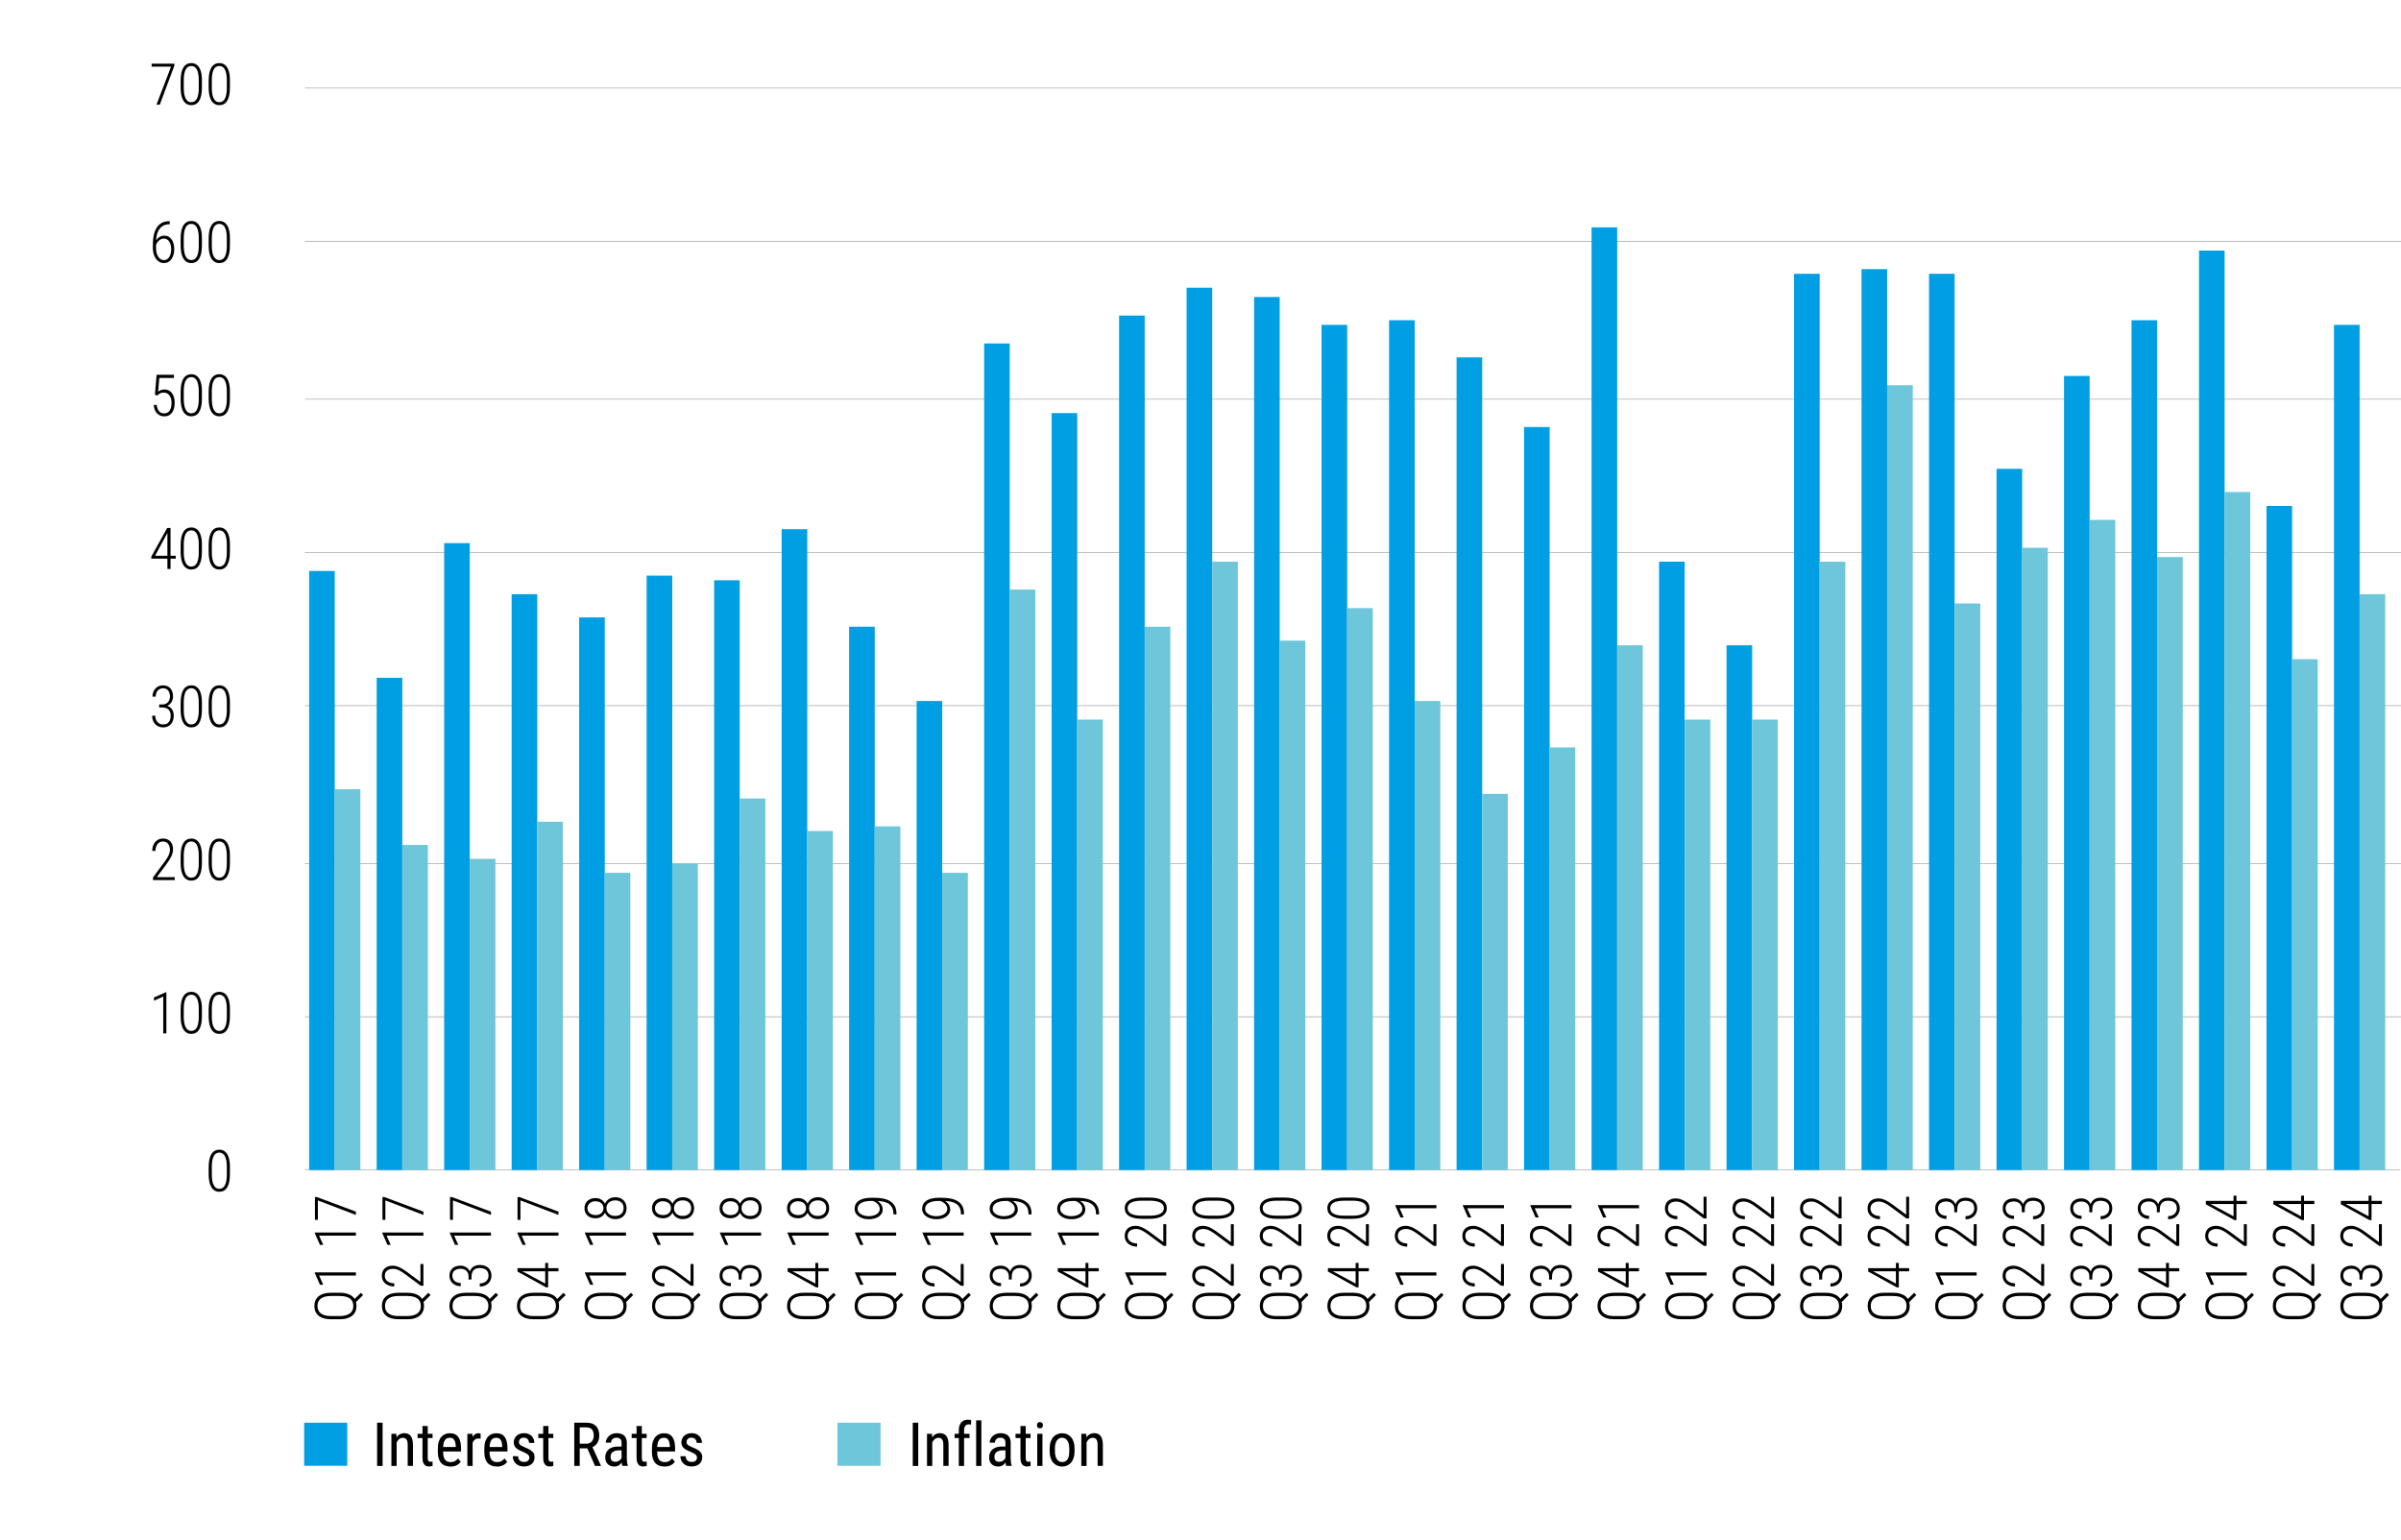 <?xml version="1.0" encoding="UTF-8"?> <svg xmlns="http://www.w3.org/2000/svg" id="Layer_1" width="750" height="481.2" viewBox="0 0 750 481.2"><defs><style>.cls-1{fill:#6dc6d9;}.cls-2{fill:#009fe3;}.cls-3{fill:none;stroke:#a7a9ac;stroke-linejoin:round;stroke-width:.24px;}</style></defs><path class="cls-3" d="M750.21,27.51H95.27M750.21,75.4H95.27M750.21,124.73H95.27M750.21,172.61H95.27M750.21,220.49H95.27M750.21,269.83H95.27M750.21,317.71H95.27"></path><line class="cls-3" x1="95.27" y1="365.59" x2="749.75" y2="365.59"></line><path d="M71.82,364.72v2.14c0,.95-.07,1.77-.22,2.47-.15.69-.37,1.27-.65,1.72s-.63.79-1.04,1.01-.88.33-1.4.33c-.41,0-.79-.07-1.13-.21s-.65-.36-.93-.65c-.27-.29-.5-.65-.69-1.09s-.33-.96-.43-1.55-.15-1.27-.15-2.03v-2.14c0-.95.08-1.77.23-2.45s.37-1.25.66-1.7c.29-.45.64-.78,1.05-1,.41-.22.87-.33,1.39-.33.42,0,.8.07,1.14.21s.65.35.92.64.5.64.69,1.08.33.95.43,1.53c.1.59.14,1.26.14,2.03ZM70.85,367v-2.42c0-.58-.03-1.11-.1-1.58s-.16-.88-.28-1.24c-.12-.35-.28-.65-.47-.89s-.41-.42-.66-.54c-.25-.12-.53-.18-.84-.18-.39,0-.73.09-1.02.28s-.54.47-.73.84c-.2.37-.34.84-.44,1.39-.1.55-.15,1.19-.15,1.92v2.42c0,.57.03,1.1.1,1.57.06.47.16.89.29,1.25.13.36.29.67.48.91.19.25.41.44.66.56s.52.18.83.18c.39,0,.74-.1,1.03-.29s.54-.49.73-.87.34-.85.43-1.4c.1-.55.15-1.19.15-1.91Z"></path><path d="M51.97,310.03v12.86h-.98v-11.5l-2.89,1.29v-1.01l3.7-1.63h.17Z"></path><path d="M63.07,315.39v2.14c0,.95-.07,1.77-.22,2.47-.15.69-.37,1.27-.65,1.72s-.63.79-1.04,1.01-.88.33-1.4.33c-.41,0-.79-.07-1.13-.21s-.65-.36-.93-.65c-.27-.29-.5-.65-.69-1.09s-.33-.96-.43-1.55-.15-1.27-.15-2.03v-2.14c0-.95.08-1.77.23-2.45s.37-1.25.66-1.7.64-.78,1.05-1,.87-.33,1.39-.33c.42,0,.8.07,1.14.21s.65.35.92.64.5.64.69,1.08.33.94.43,1.53c.1.59.14,1.26.14,2.03ZM62.09,317.66v-2.42c0-.58-.03-1.11-.1-1.58s-.16-.88-.28-1.24-.28-.65-.47-.89-.41-.42-.66-.54c-.25-.12-.53-.18-.84-.18-.39,0-.73.09-1.02.28s-.54.47-.73.84-.34.83-.44,1.39-.15,1.19-.15,1.92v2.42c0,.57.03,1.1.1,1.57s.16.89.29,1.25.29.67.48.91.41.44.66.56.52.18.83.18c.39,0,.74-.1,1.03-.29s.54-.48.73-.87.34-.85.43-1.4c.1-.55.15-1.19.15-1.91Z"></path><path d="M71.82,315.39v2.14c0,.95-.07,1.77-.22,2.47-.15.69-.37,1.27-.65,1.72s-.63.79-1.04,1.01-.88.33-1.4.33c-.41,0-.79-.07-1.13-.21s-.65-.36-.93-.65c-.27-.29-.5-.65-.69-1.09s-.33-.96-.43-1.55-.15-1.27-.15-2.03v-2.14c0-.95.08-1.77.23-2.45s.37-1.25.66-1.7.64-.78,1.05-1,.87-.33,1.39-.33c.42,0,.8.07,1.14.21s.65.35.92.64.5.64.69,1.08.33.94.43,1.53c.1.59.14,1.26.14,2.03ZM70.85,317.66v-2.42c0-.58-.03-1.11-.1-1.58s-.16-.88-.28-1.24-.28-.65-.47-.89-.41-.42-.66-.54c-.25-.12-.53-.18-.84-.18-.39,0-.73.09-1.02.28s-.54.47-.73.84-.34.83-.44,1.39-.15,1.19-.15,1.92v2.42c0,.57.03,1.1.1,1.57s.16.89.29,1.25.29.67.48.91.41.44.66.56.52.18.83.18c.39,0,.74-.1,1.03-.29s.54-.48.73-.87.34-.85.43-1.4c.1-.55.15-1.19.15-1.91Z"></path><path d="M54.58,274.08v.92h-6.79v-.83l3.52-4.76c.44-.59.79-1.1,1.05-1.56s.44-.86.55-1.23.17-.73.17-1.08c0-.51-.08-.96-.25-1.35-.17-.39-.41-.7-.73-.92s-.72-.33-1.19-.33c-.49,0-.91.13-1.27.38s-.62.6-.81,1.05-.29.95-.29,1.52h-.98c0-.71.13-1.35.4-1.94s.64-1.05,1.14-1.4,1.1-.53,1.8-.53c.65,0,1.21.14,1.68.41s.84.67,1.09,1.18c.26.51.38,1.13.38,1.84,0,.38-.06.77-.17,1.16-.11.39-.27.78-.46,1.17-.2.39-.42.78-.67,1.16s-.52.75-.79,1.12l-2.98,4.02h5.61Z"></path><path d="M63.07,267.5v2.14c0,.95-.07,1.77-.22,2.47-.15.69-.37,1.27-.65,1.72s-.63.79-1.04,1.01-.88.33-1.4.33c-.41,0-.79-.07-1.13-.21s-.65-.36-.93-.65c-.27-.29-.5-.65-.69-1.09s-.33-.96-.43-1.55-.15-1.27-.15-2.03v-2.14c0-.95.08-1.77.23-2.45s.37-1.25.66-1.7.64-.78,1.05-1,.87-.33,1.39-.33c.42,0,.8.07,1.14.21s.65.35.92.64.5.64.69,1.08.33.94.43,1.53c.1.59.14,1.26.14,2.03ZM62.09,269.78v-2.42c0-.58-.03-1.11-.1-1.58s-.16-.88-.28-1.24-.28-.65-.47-.89-.41-.42-.66-.54c-.25-.12-.53-.18-.84-.18-.39,0-.73.09-1.02.28s-.54.47-.73.84-.34.83-.44,1.39-.15,1.19-.15,1.92v2.42c0,.57.03,1.1.1,1.57s.16.89.29,1.25.29.67.48.91.41.44.66.56.52.18.83.18c.39,0,.74-.1,1.03-.29s.54-.48.73-.87.34-.85.43-1.4c.1-.55.15-1.19.15-1.91Z"></path><path d="M71.82,267.5v2.14c0,.95-.07,1.77-.22,2.47-.15.69-.37,1.27-.65,1.72s-.63.79-1.04,1.01-.88.33-1.4.33c-.41,0-.79-.07-1.13-.21s-.65-.36-.93-.65c-.27-.29-.5-.65-.69-1.09s-.33-.96-.43-1.55-.15-1.27-.15-2.03v-2.14c0-.95.08-1.77.23-2.45s.37-1.25.66-1.7.64-.78,1.05-1,.87-.33,1.39-.33c.42,0,.8.07,1.14.21s.65.35.92.64.5.64.69,1.08.33.94.43,1.53c.1.59.14,1.26.14,2.03ZM70.85,269.78v-2.42c0-.58-.03-1.11-.1-1.58s-.16-.88-.28-1.24-.28-.65-.47-.89-.41-.42-.66-.54c-.25-.12-.53-.18-.84-.18-.39,0-.73.09-1.02.28s-.54.47-.73.84-.34.83-.44,1.39-.15,1.19-.15,1.92v2.42c0,.57.03,1.1.1,1.57s.16.89.29,1.25.29.67.48.91.41.44.66.56.52.18.83.18c.39,0,.74-.1,1.03-.29s.54-.48.73-.87.34-.85.43-1.4c.1-.55.15-1.19.15-1.91Z"></path><path d="M49.75,221.06v-.72h1.04c.63,0,1.16.09,1.6.26.44.17.8.41,1.08.71s.48.65.61,1.05.19.82.19,1.27c0,.59-.08,1.11-.25,1.56-.17.45-.4.84-.7,1.15s-.65.55-1.05.71-.84.24-1.32.24c-.44,0-.86-.08-1.27-.23s-.78-.38-1.1-.69c-.32-.31-.58-.69-.77-1.14s-.29-.98-.29-1.59h.98c0,.54.1,1.01.31,1.42s.49.73.86.96.8.35,1.28.35.91-.1,1.27-.31.62-.51.81-.92.28-.9.28-1.48c0-.61-.11-1.11-.33-1.49s-.53-.67-.93-.85c-.4-.18-.85-.27-1.38-.27h-.91ZM49.75,220.12h.91c.54,0,.99-.11,1.35-.33.36-.22.63-.52.81-.89s.27-.79.27-1.25c0-.51-.08-.96-.24-1.35s-.4-.69-.72-.91c-.32-.22-.73-.33-1.23-.33-.44,0-.83.11-1.17.32-.34.21-.61.51-.81.91s-.3.86-.3,1.4h-.98c0-.69.14-1.3.42-1.83s.67-.95,1.16-1.25,1.05-.45,1.68-.45,1.19.14,1.66.41.84.68,1.1,1.2.39,1.17.39,1.92c0,.38-.07.76-.21,1.13-.14.37-.34.71-.62,1.02-.27.3-.62.55-1.03.74-.41.19-.89.28-1.44.28h-1.04v-.73Z"></path><path d="M63.07,219.62v2.14c0,.95-.07,1.77-.22,2.47-.15.69-.37,1.27-.65,1.72s-.63.79-1.04,1.01-.88.33-1.4.33c-.41,0-.79-.07-1.13-.21s-.65-.36-.93-.65c-.27-.29-.5-.65-.69-1.09s-.33-.96-.43-1.55-.15-1.27-.15-2.03v-2.14c0-.95.08-1.77.23-2.45s.37-1.25.66-1.7.64-.78,1.05-1,.87-.33,1.39-.33c.42,0,.8.07,1.14.21s.65.35.92.64.5.64.69,1.08.33.94.43,1.53c.1.59.14,1.26.14,2.03ZM62.09,221.9v-2.42c0-.58-.03-1.11-.1-1.58s-.16-.88-.28-1.24-.28-.65-.47-.89-.41-.42-.66-.54c-.25-.12-.53-.18-.84-.18-.39,0-.73.09-1.02.28s-.54.47-.73.84-.34.83-.44,1.39-.15,1.19-.15,1.92v2.42c0,.57.03,1.1.1,1.57s.16.89.29,1.25.29.67.48.91.41.44.66.56.52.18.83.18c.39,0,.74-.1,1.03-.29s.54-.48.73-.87.34-.85.43-1.4c.1-.55.15-1.19.15-1.91Z"></path><path d="M71.82,219.62v2.14c0,.95-.07,1.77-.22,2.47-.15.69-.37,1.27-.65,1.72s-.63.79-1.04,1.01-.88.33-1.4.33c-.41,0-.79-.07-1.13-.21s-.65-.36-.93-.65c-.27-.29-.5-.65-.69-1.09s-.33-.96-.43-1.55-.15-1.27-.15-2.03v-2.14c0-.95.08-1.77.23-2.45s.37-1.25.66-1.7.64-.78,1.05-1,.87-.33,1.39-.33c.42,0,.8.07,1.14.21s.65.35.92.64.5.64.69,1.08.33.94.43,1.53c.1.59.14,1.26.14,2.03ZM70.85,221.9v-2.42c0-.58-.03-1.11-.1-1.58s-.16-.88-.28-1.24-.28-.65-.47-.89-.41-.42-.66-.54c-.25-.12-.53-.18-.84-.18-.39,0-.73.09-1.02.28s-.54.47-.73.84-.34.83-.44,1.39-.15,1.19-.15,1.92v2.42c0,.57.03,1.1.1,1.57s.16.89.29,1.25.29.67.48.91.41.44.66.56.52.18.83.18c.39,0,.74-.1,1.03-.29s.54-.48.73-.87.34-.85.43-1.4c.1-.55.15-1.19.15-1.91Z"></path><path d="M54.91,173.65v.91h-7.65v-.62l4.95-8.95h.81l-1.08,2.19-3.49,6.47h6.46ZM53.27,164.99v12.8h-.98v-12.8h.98Z"></path><path d="M63.07,170.29v2.14c0,.95-.07,1.77-.22,2.47-.15.69-.37,1.27-.65,1.72s-.63.79-1.04,1.01-.88.33-1.4.33c-.41,0-.79-.07-1.13-.21s-.65-.36-.93-.65c-.27-.29-.5-.65-.69-1.09s-.33-.96-.43-1.55-.15-1.27-.15-2.03v-2.14c0-.95.08-1.77.23-2.45s.37-1.25.66-1.7.64-.78,1.05-1,.87-.33,1.39-.33c.42,0,.8.07,1.14.21s.65.35.92.64.5.64.69,1.08.33.94.43,1.53c.1.59.14,1.26.14,2.03ZM62.09,172.57v-2.42c0-.58-.03-1.11-.1-1.58s-.16-.88-.28-1.24-.28-.65-.47-.89-.41-.42-.66-.54c-.25-.12-.53-.18-.84-.18-.39,0-.73.09-1.02.28s-.54.47-.73.84-.34.83-.44,1.39-.15,1.19-.15,1.92v2.42c0,.57.03,1.1.1,1.57s.16.89.29,1.25.29.67.48.91.41.44.66.56.52.18.83.18c.39,0,.74-.1,1.03-.29s.54-.48.73-.87.34-.85.43-1.4c.1-.55.15-1.19.15-1.91Z"></path><path d="M71.82,170.29v2.14c0,.95-.07,1.77-.22,2.47-.15.69-.37,1.27-.65,1.72s-.63.79-1.04,1.01-.88.33-1.4.33c-.41,0-.79-.07-1.13-.21s-.65-.36-.93-.65c-.27-.29-.5-.65-.69-1.09s-.33-.96-.43-1.55-.15-1.27-.15-2.03v-2.14c0-.95.08-1.77.23-2.45s.37-1.25.66-1.7.64-.78,1.05-1,.87-.33,1.39-.33c.42,0,.8.07,1.14.21s.65.35.92.64.5.64.69,1.08.33.94.43,1.53c.1.59.14,1.26.14,2.03ZM70.85,172.57v-2.42c0-.58-.03-1.11-.1-1.58s-.16-.88-.28-1.24-.28-.65-.47-.89-.41-.42-.66-.54c-.25-.12-.53-.18-.84-.18-.39,0-.73.09-1.02.28s-.54.47-.73.84-.34.83-.44,1.39-.15,1.19-.15,1.92v2.42c0,.57.03,1.1.1,1.57s.16.89.29,1.25.29.67.48.91.41.44.66.56.52.18.83.18c.39,0,.74-.1,1.03-.29s.54-.48.73-.87.34-.85.43-1.4c.1-.55.15-1.19.15-1.91Z"></path><path d="M49.17,123.59l-.78-.24.53-6.24h5.41v.99h-4.57l-.36,4.29c.18-.16.45-.32.79-.47s.74-.22,1.18-.22c.49,0,.92.09,1.31.28.39.19.72.46,1.01.82s.5.79.65,1.31c.15.51.22,1.09.22,1.73s-.06,1.18-.19,1.7-.33.97-.59,1.35-.6.68-1.01.89-.9.32-1.46.32c-.43,0-.83-.07-1.2-.22s-.71-.36-1.01-.66c-.3-.3-.54-.67-.73-1.11s-.3-.96-.35-1.56h.93c.06.57.19,1.05.39,1.44.2.39.47.68.79.88s.72.3,1.17.3c.37,0,.7-.07.98-.22s.52-.36.72-.65.34-.64.44-1.05c.1-.41.14-.88.14-1.41,0-.45-.05-.87-.16-1.25s-.26-.72-.47-1.01-.46-.51-.75-.67c-.3-.16-.64-.24-1.02-.24-.5,0-.9.08-1.19.25-.29.16-.56.39-.81.67Z"></path><path d="M63.07,122.41v2.14c0,.95-.07,1.77-.22,2.47-.15.69-.37,1.27-.65,1.72s-.63.79-1.04,1.01-.88.33-1.4.33c-.41,0-.79-.07-1.13-.21s-.65-.36-.93-.65c-.27-.29-.5-.65-.69-1.09s-.33-.96-.43-1.55-.15-1.27-.15-2.03v-2.14c0-.95.08-1.77.23-2.45s.37-1.25.66-1.7.64-.78,1.05-1,.87-.33,1.39-.33c.42,0,.8.07,1.14.21s.65.35.92.64.5.64.69,1.08.33.94.43,1.53c.1.59.14,1.26.14,2.03ZM62.09,124.68v-2.42c0-.58-.03-1.11-.1-1.58s-.16-.88-.28-1.24-.28-.65-.47-.89-.41-.42-.66-.54c-.25-.12-.53-.18-.84-.18-.39,0-.73.09-1.02.28s-.54.47-.73.84-.34.83-.44,1.39-.15,1.19-.15,1.92v2.42c0,.57.03,1.1.1,1.57s.16.89.29,1.25.29.67.48.91.41.44.66.56.52.18.83.18c.39,0,.74-.1,1.03-.29s.54-.48.73-.87.34-.85.43-1.4c.1-.55.15-1.19.15-1.91Z"></path><path d="M71.82,122.41v2.14c0,.95-.07,1.77-.22,2.47-.15.69-.37,1.27-.65,1.72s-.63.79-1.04,1.01-.88.33-1.4.33c-.41,0-.79-.07-1.13-.21s-.65-.36-.93-.65c-.27-.29-.5-.65-.69-1.09s-.33-.96-.43-1.55-.15-1.27-.15-2.03v-2.14c0-.95.08-1.77.23-2.45s.37-1.25.66-1.7.64-.78,1.05-1,.87-.33,1.39-.33c.42,0,.8.07,1.14.21s.65.35.92.64.5.64.69,1.08.33.94.43,1.53c.1.59.14,1.26.14,2.03ZM70.85,124.68v-2.42c0-.58-.03-1.11-.1-1.58s-.16-.88-.28-1.24-.28-.65-.47-.89-.41-.42-.66-.54c-.25-.12-.53-.18-.84-.18-.39,0-.73.09-1.02.28s-.54.47-.73.84-.34.83-.44,1.39-.15,1.19-.15,1.92v2.42c0,.57.03,1.1.1,1.57s.16.89.29,1.25.29.67.48.91.41.44.66.56.52.18.83.18c.39,0,.74-.1,1.03-.29s.54-.48.73-.87.34-.85.43-1.4c.1-.55.15-1.19.15-1.91Z"></path><path d="M52.9,69.13h.12v.94h-.12c-.69,0-1.3.13-1.82.4-.52.26-.95.64-1.3,1.14s-.61,1.09-.78,1.79-.26,1.48-.26,2.34v1.78c0,.59.06,1.12.19,1.58.12.46.31.86.54,1.19s.5.58.8.75.62.25.96.25.67-.09.94-.26.51-.42.71-.73.34-.67.44-1.09c.1-.42.15-.86.15-1.33s-.05-.88-.14-1.27-.23-.75-.42-1.06-.42-.55-.71-.73-.62-.26-1.01-.26c-.43,0-.83.12-1.22.37s-.7.57-.94.98c-.24.41-.37.85-.39,1.34l-.54-.02c.05-.56.16-1.06.34-1.5s.42-.81.7-1.12.62-.55.99-.72.78-.25,1.21-.25c.52,0,.98.11,1.36.33s.71.53.96.92c.25.39.45.84.58,1.34s.19,1.04.19,1.6c0,.62-.07,1.19-.22,1.72s-.35.99-.63,1.39-.62.71-1.01.93-.85.33-1.35.33c-.54,0-1.03-.12-1.46-.37s-.79-.59-1.09-1.03-.53-.94-.69-1.5-.23-1.17-.23-1.81v-1.12c0-1.08.1-2.07.3-2.96s.51-1.65.92-2.29.95-1.13,1.59-1.48,1.42-.52,2.33-.52Z"></path><path d="M63.07,74.53v2.14c0,.95-.07,1.77-.22,2.47-.15.69-.37,1.27-.65,1.72s-.63.79-1.04,1.01-.88.33-1.4.33c-.41,0-.79-.07-1.13-.21s-.65-.36-.93-.65c-.27-.29-.5-.65-.69-1.09s-.33-.96-.43-1.55-.15-1.27-.15-2.03v-2.14c0-.95.08-1.77.23-2.45s.37-1.25.66-1.7.64-.78,1.05-1,.87-.33,1.39-.33c.42,0,.8.07,1.14.21s.65.35.92.64.5.64.69,1.08.33.94.43,1.53c.1.59.14,1.26.14,2.03ZM62.09,76.8v-2.42c0-.58-.03-1.11-.1-1.58s-.16-.88-.28-1.24-.28-.65-.47-.89-.41-.42-.66-.54c-.25-.12-.53-.18-.84-.18-.39,0-.73.09-1.02.28s-.54.47-.73.84-.34.83-.44,1.39-.15,1.19-.15,1.92v2.42c0,.57.03,1.1.1,1.57s.16.89.29,1.25.29.67.48.91.41.44.66.56.52.18.83.18c.39,0,.74-.1,1.03-.29s.54-.48.73-.87.34-.85.43-1.4c.1-.55.15-1.19.15-1.91Z"></path><path d="M71.82,74.53v2.14c0,.95-.07,1.77-.22,2.47-.15.69-.37,1.27-.65,1.72s-.63.79-1.04,1.01-.88.33-1.4.33c-.41,0-.79-.07-1.13-.21s-.65-.36-.93-.65c-.27-.29-.5-.65-.69-1.09s-.33-.96-.43-1.55-.15-1.27-.15-2.03v-2.14c0-.95.08-1.77.23-2.45s.37-1.25.66-1.7.64-.78,1.05-1,.87-.33,1.39-.33c.42,0,.8.07,1.14.21s.65.35.92.64.5.64.69,1.08.33.94.43,1.53c.1.59.14,1.26.14,2.03ZM70.85,76.8v-2.42c0-.58-.03-1.11-.1-1.58s-.16-.88-.28-1.24-.28-.65-.47-.89-.41-.42-.66-.54c-.25-.12-.53-.18-.84-.18-.39,0-.73.09-1.02.28s-.54.47-.73.84-.34.83-.44,1.39-.15,1.19-.15,1.92v2.42c0,.57.03,1.1.1,1.57s.16.89.29,1.25.29.67.48.91.41.44.66.56.52.18.83.18c.39,0,.74-.1,1.03-.29s.54-.48.73-.87.34-.85.43-1.4c.1-.55.15-1.19.15-1.91Z"></path><path d="M54.47,19.89v.62l-4.55,12.18h-1.03l4.54-11.88h-6.06v-.91h7.1Z"></path><path d="M63.07,25.19v2.14c0,.95-.07,1.77-.22,2.47-.15.69-.37,1.27-.65,1.72s-.63.79-1.04,1.01-.88.33-1.4.33c-.41,0-.79-.07-1.13-.21s-.65-.36-.93-.65c-.27-.29-.5-.65-.69-1.09s-.33-.96-.43-1.55-.15-1.27-.15-2.03v-2.14c0-.95.08-1.77.23-2.45s.37-1.25.66-1.7.64-.78,1.05-1,.87-.33,1.39-.33c.42,0,.8.07,1.14.21s.65.35.92.64.5.64.69,1.08.33.94.43,1.53c.1.59.14,1.26.14,2.03ZM62.09,27.47v-2.42c0-.58-.03-1.11-.1-1.58s-.16-.88-.28-1.24-.28-.65-.47-.89-.41-.42-.66-.54c-.25-.12-.53-.18-.84-.18-.39,0-.73.09-1.02.28s-.54.47-.73.84-.34.83-.44,1.39-.15,1.19-.15,1.92v2.42c0,.57.03,1.1.1,1.57s.16.89.29,1.25.29.67.48.91.41.44.66.56.52.18.83.18c.39,0,.74-.1,1.03-.29s.54-.48.73-.87.34-.85.43-1.4c.1-.55.15-1.19.15-1.91Z"></path><path d="M71.82,25.19v2.14c0,.95-.07,1.77-.22,2.47-.15.69-.37,1.27-.65,1.72s-.63.79-1.04,1.01-.88.33-1.4.33c-.41,0-.79-.07-1.13-.21s-.65-.36-.93-.65c-.27-.29-.5-.65-.69-1.09s-.33-.96-.43-1.55-.15-1.27-.15-2.03v-2.14c0-.95.08-1.77.23-2.45s.37-1.25.66-1.7.64-.78,1.05-1,.87-.33,1.39-.33c.42,0,.8.07,1.14.21s.65.35.92.64.5.64.69,1.08.33.94.43,1.53c.1.59.14,1.26.14,2.03ZM70.85,27.47v-2.42c0-.58-.03-1.11-.1-1.58s-.16-.88-.28-1.24-.28-.65-.47-.89-.41-.42-.66-.54c-.25-.12-.53-.18-.84-.18-.39,0-.73.09-1.02.28s-.54.47-.73.84-.34.83-.44,1.39-.15,1.19-.15,1.92v2.42c0,.57.03,1.1.1,1.57s.16.89.29,1.25.29.67.48.91.41.44.66.56.52.18.83.18c.39,0,.74-.1,1.03-.29s.54-.48.73-.87.34-.85.43-1.4c.1-.55.15-1.19.15-1.91Z"></path><path d="M124.48,403.94h2.76c.84,0,1.59.1,2.24.29s1.19.46,1.63.82.77.79,1,1.3c.23.51.34,1.09.34,1.73s-.11,1.2-.34,1.71c-.22.51-.56.95-1,1.31s-.98.64-1.63.84c-.65.2-1.39.29-2.24.29h-2.76c-.84,0-1.59-.1-2.24-.29s-1.19-.47-1.63-.83c-.44-.36-.77-.8-.99-1.31s-.33-1.08-.33-1.71.11-1.22.33-1.73.55-.95.99-1.3c.44-.36.98-.64,1.63-.83s1.4-.29,2.24-.29ZM127.24,404.95h-2.78c-.7,0-1.32.07-1.84.21-.52.14-.96.34-1.31.6s-.62.59-.79.98-.26.84-.26,1.35.09.93.26,1.32.44.71.79.98.79.47,1.31.62,1.14.21,1.84.21h2.78c.7,0,1.32-.07,1.85-.22.53-.14.97-.35,1.32-.62.35-.27.62-.6.79-.98s.26-.82.26-1.31-.09-.96-.26-1.35-.44-.72-.79-.98-.8-.46-1.32-.6-1.14-.2-1.85-.2ZM131.25,406.48l2.56-2.51.69.69-2.51,2.49-.73-.67Z"></path><path d="M131.34,394.96h.92v6.79h-.83l-4.76-3.52c-.59-.44-1.1-.79-1.56-1.05s-.86-.44-1.23-.55-.73-.17-1.08-.17c-.51,0-.96.08-1.35.25-.39.17-.7.41-.92.73s-.33.72-.33,1.19c0,.49.13.91.38,1.27.25.35.6.62,1.04.81.44.19.95.29,1.53.29v.98c-.71,0-1.35-.13-1.94-.4s-1.05-.64-1.4-1.14-.53-1.1-.53-1.8c0-.65.14-1.21.41-1.68.27-.47.67-.84,1.18-1.09.51-.26,1.13-.38,1.84-.38.38,0,.77.06,1.16.17.39.11.78.27,1.17.46.39.2.78.42,1.16.67.38.25.75.52,1.12.79l4.02,2.98v-5.61Z"></path><path d="M119.4,385.12h12.86v.98h-11.5l1.29,2.89h-1.01l-1.63-3.7v-.17Z"></path><path d="M119.46,374.05h.62l12.18,4.55v1.03l-11.88-4.54v6.06h-.91v-7.1Z"></path><path d="M145.58,403.94h2.76c.84,0,1.59.1,2.24.29s1.19.46,1.63.82.77.79,1,1.3c.23.51.34,1.09.34,1.73s-.11,1.2-.34,1.71c-.22.51-.56.95-1,1.31s-.98.64-1.63.84c-.65.2-1.39.29-2.24.29h-2.76c-.84,0-1.59-.1-2.24-.29s-1.19-.47-1.63-.83c-.44-.36-.77-.8-.99-1.31s-.33-1.08-.33-1.71.11-1.22.33-1.73.55-.95.99-1.3c.44-.36.98-.64,1.63-.83s1.4-.29,2.24-.29ZM148.34,404.95h-2.78c-.7,0-1.32.07-1.84.21-.52.14-.96.34-1.31.6s-.62.59-.79.98-.26.84-.26,1.35.09.93.26,1.32.44.71.79.98.79.47,1.31.62,1.14.21,1.84.21h2.78c.7,0,1.32-.07,1.85-.22.53-.14.97-.35,1.32-.62.35-.27.62-.6.79-.98s.26-.82.26-1.31-.09-.96-.26-1.35-.44-.72-.79-.98-.8-.46-1.32-.6-1.14-.2-1.85-.2ZM152.34,406.48l2.56-2.51.69.69-2.51,2.49-.73-.67Z"></path><path d="M146.36,399.78v-.91c0-.54-.11-.99-.33-1.35-.22-.36-.52-.63-.89-.81s-.79-.27-1.25-.27c-.51,0-.96.08-1.35.24s-.7.4-.91.72c-.22.32-.33.73-.33,1.23,0,.44.11.83.32,1.17.21.34.51.61.91.81s.86.3,1.4.3v.98c-.69,0-1.3-.14-1.83-.42s-.95-.67-1.25-1.16-.45-1.05-.45-1.68.14-1.19.41-1.66.68-.84,1.2-1.1,1.17-.39,1.92-.39c.38,0,.76.07,1.13.21.37.14.71.34,1.01.62.3.27.55.62.74,1.03.19.41.28.89.28,1.44v1.04h-.73ZM147.29,399.78h-.72v-1.04c0-.63.09-1.16.26-1.6.17-.44.41-.8.71-1.08.3-.28.65-.48,1.05-.61s.82-.19,1.27-.19c.59,0,1.11.08,1.56.25.46.17.84.4,1.15.7s.55.65.71,1.05c.16.4.24.84.24,1.32,0,.44-.08.86-.23,1.27s-.38.78-.69,1.1c-.31.32-.69.58-1.14.77s-.98.29-1.59.29v-.98c.54,0,1.01-.1,1.42-.31.41-.21.73-.49.96-.86s.35-.8.35-1.28-.1-.91-.31-1.27-.51-.62-.92-.81-.9-.28-1.48-.28c-.61,0-1.11.11-1.49.33s-.67.53-.85.93c-.18.4-.27.85-.27,1.38v.91Z"></path><path d="M140.5,385.12h12.86v.98h-11.5l1.29,2.89h-1.01l-1.63-3.7v-.17Z"></path><path d="M140.56,374.05h.62l12.18,4.55v1.03l-11.88-4.54v6.06h-.91v-7.1Z"></path><path d="M166.67,403.94h2.76c.84,0,1.59.1,2.24.29s1.19.46,1.63.82.77.79,1,1.3c.23.51.34,1.09.34,1.73s-.11,1.2-.34,1.71c-.22.51-.56.95-1,1.31s-.98.64-1.63.84c-.65.2-1.39.29-2.24.29h-2.76c-.84,0-1.59-.1-2.24-.29s-1.19-.47-1.63-.83c-.44-.36-.77-.8-.99-1.31s-.33-1.08-.33-1.71.11-1.22.33-1.73.55-.95.99-1.3c.44-.36.98-.64,1.63-.83s1.4-.29,2.24-.29ZM169.43,404.95h-2.78c-.7,0-1.32.07-1.84.21-.52.14-.96.34-1.31.6s-.62.59-.79.98-.26.84-.26,1.35.09.93.26,1.32.44.71.79.98.79.47,1.31.62,1.14.21,1.84.21h2.78c.7,0,1.32-.07,1.85-.22.53-.14.97-.35,1.32-.62.35-.27.62-.6.79-.98s.26-.82.26-1.31-.09-.96-.26-1.35-.44-.72-.79-.98-.8-.46-1.32-.6-1.14-.2-1.85-.2ZM173.44,406.48l2.56-2.51.69.69-2.51,2.49-.73-.67Z"></path><path d="M170.31,394.62h.91v7.65h-.62l-8.95-4.95v-.81l2.19,1.08,6.47,3.49v-6.46ZM161.65,396.27h12.8v.98h-12.8v-.98Z"></path><path d="M161.59,385.12h12.86v.98h-11.5l1.29,2.89h-1.01l-1.63-3.7v-.17Z"></path><path d="M161.65,374.05h.62l12.18,4.55v1.03l-11.88-4.54v6.06h-.91v-7.1Z"></path><path d="M187.77,403.94h2.76c.84,0,1.59.1,2.24.29s1.19.46,1.63.82.77.79,1,1.3c.23.51.34,1.09.34,1.73s-.11,1.2-.34,1.71c-.22.51-.56.95-1,1.31s-.98.64-1.63.84c-.65.2-1.39.29-2.24.29h-2.76c-.84,0-1.59-.1-2.24-.29s-1.19-.47-1.63-.83c-.44-.36-.77-.8-.99-1.31s-.33-1.08-.33-1.71.11-1.22.33-1.73.55-.95.99-1.3c.44-.36.98-.64,1.63-.83s1.4-.29,2.24-.29ZM190.53,404.95h-2.78c-.7,0-1.32.07-1.84.21-.52.14-.96.34-1.31.6s-.62.59-.79.98-.26.84-.26,1.35.09.93.26,1.32.44.71.79.98.79.47,1.31.62,1.14.21,1.84.21h2.78c.7,0,1.32-.07,1.85-.22.53-.14.97-.35,1.32-.62.35-.27.62-.6.79-.98s.26-.82.26-1.31-.09-.96-.26-1.35-.44-.72-.79-.98-.8-.46-1.32-.6-1.14-.2-1.85-.2ZM194.54,406.48l2.56-2.51.69.69-2.51,2.49-.73-.67Z"></path><path d="M182.69,397.57h12.86v.98h-11.5l1.29,2.89h-1.01l-1.63-3.7v-.17Z"></path><path d="M182.69,385.12h12.86v.98h-11.5l1.29,2.89h-1.01l-1.63-3.7v-.17Z"></path><path d="M186.05,374.36c.63,0,1.18.14,1.67.42s.87.65,1.15,1.13.42,1.01.42,1.61-.14,1.14-.42,1.62-.66.85-1.15,1.12c-.49.27-1.04.41-1.67.41-.74,0-1.37-.14-1.89-.41s-.91-.65-1.18-1.12c-.27-.47-.4-1.01-.4-1.6s.13-1.14.4-1.62.66-.85,1.18-1.13,1.15-.42,1.89-.42ZM186.04,375.33c-.5,0-.94.1-1.32.29s-.68.45-.9.78c-.22.33-.33.71-.33,1.12s.1.79.31,1.11c.21.33.5.58.88.77.38.18.83.28,1.36.28s.94-.09,1.31-.27.66-.44.86-.76c.2-.33.3-.7.3-1.12s-.1-.8-.3-1.12c-.2-.33-.49-.59-.86-.77s-.81-.28-1.31-.28ZM192.14,374.09c.78,0,1.43.15,1.96.46s.93.71,1.21,1.23.41,1.09.41,1.73-.14,1.23-.41,1.74c-.28.52-.68.93-1.21,1.23s-1.19.45-1.96.45c-.5,0-.96-.08-1.38-.25-.42-.17-.78-.41-1.08-.71s-.54-.66-.72-1.08-.26-.87-.26-1.36c0-.65.15-1.23.45-1.75.3-.52.71-.93,1.22-1.23.51-.3,1.11-.45,1.78-.45ZM192.15,375.07c-.54,0-1.02.11-1.43.32s-.72.5-.95.87-.34.79-.34,1.26.11.9.34,1.26.54.65.95.86.88.31,1.43.31,1.03-.1,1.43-.31c.4-.21.7-.49.91-.86.21-.37.31-.79.31-1.27s-.1-.9-.31-1.27-.51-.65-.91-.86c-.39-.21-.87-.31-1.43-.31Z"></path><path d="M208.86,403.94h2.76c.84,0,1.59.1,2.24.29s1.19.46,1.63.82.77.79,1,1.3c.23.51.34,1.09.34,1.73s-.11,1.2-.34,1.71c-.22.51-.56.95-1,1.31s-.98.64-1.63.84c-.65.2-1.39.29-2.24.29h-2.76c-.84,0-1.59-.1-2.24-.29s-1.19-.47-1.63-.83c-.44-.36-.77-.8-.99-1.31s-.33-1.08-.33-1.71.11-1.22.33-1.73.55-.95.99-1.3c.44-.36.98-.64,1.63-.83s1.4-.29,2.24-.29ZM211.62,404.95h-2.78c-.7,0-1.32.07-1.84.21-.52.14-.96.34-1.31.6s-.62.59-.79.98-.26.84-.26,1.35.09.93.26,1.32.44.71.79.98.79.47,1.31.62,1.14.21,1.84.21h2.78c.7,0,1.32-.07,1.85-.22.53-.14.97-.35,1.32-.62.35-.27.62-.6.79-.98s.26-.82.26-1.31-.09-.96-.26-1.35-.44-.72-.79-.98-.8-.46-1.32-.6-1.14-.2-1.85-.2ZM215.63,406.48l2.56-2.51.69.69-2.51,2.49-.73-.67Z"></path><path d="M215.72,394.96h.92v6.79h-.83l-4.76-3.52c-.59-.44-1.1-.79-1.56-1.05s-.86-.44-1.23-.55-.73-.17-1.08-.17c-.51,0-.96.08-1.35.25-.39.17-.7.41-.92.73s-.33.72-.33,1.19c0,.49.13.91.38,1.27.25.35.6.62,1.04.81.44.19.95.29,1.53.29v.98c-.71,0-1.35-.13-1.94-.4s-1.05-.64-1.4-1.14-.53-1.1-.53-1.8c0-.65.14-1.21.41-1.68.27-.47.67-.84,1.18-1.09.51-.26,1.13-.38,1.84-.38.38,0,.77.06,1.16.17.39.11.78.27,1.17.46.39.2.78.42,1.16.67.38.25.75.52,1.12.79l4.02,2.98v-5.61Z"></path><path d="M203.78,385.12h12.86v.98h-11.5l1.29,2.89h-1.01l-1.63-3.7v-.17Z"></path><path d="M207.14,374.36c.63,0,1.18.14,1.67.42s.87.65,1.15,1.13.42,1.01.42,1.61-.14,1.14-.42,1.62-.66.85-1.15,1.12c-.49.27-1.04.41-1.67.41-.74,0-1.37-.14-1.89-.41s-.91-.65-1.18-1.12c-.27-.47-.4-1.01-.4-1.6s.13-1.14.4-1.62.66-.85,1.18-1.13,1.15-.42,1.89-.42ZM207.13,375.33c-.5,0-.94.1-1.32.29s-.68.45-.9.78c-.22.33-.33.71-.33,1.12s.1.79.31,1.11c.21.33.5.58.88.77.38.18.83.28,1.36.28s.94-.09,1.31-.27.66-.44.86-.76c.2-.33.3-.7.3-1.12s-.1-.8-.3-1.12c-.2-.33-.49-.59-.86-.77s-.81-.28-1.31-.28ZM213.23,374.09c.78,0,1.43.15,1.96.46s.93.71,1.21,1.23.41,1.09.41,1.73-.14,1.23-.41,1.74c-.28.52-.68.93-1.21,1.23s-1.19.45-1.96.45c-.5,0-.96-.08-1.38-.25-.42-.17-.78-.41-1.08-.71s-.54-.66-.72-1.08-.26-.87-.26-1.36c0-.65.15-1.23.45-1.75.3-.52.71-.93,1.22-1.23.51-.3,1.11-.45,1.78-.45ZM213.25,375.07c-.54,0-1.02.11-1.43.32s-.72.5-.95.87-.34.79-.34,1.26.11.9.34,1.26.54.65.95.86.88.31,1.43.31,1.03-.1,1.43-.31c.4-.21.7-.49.91-.86.21-.37.31-.79.31-1.27s-.1-.9-.31-1.27-.51-.65-.91-.86c-.39-.21-.87-.31-1.43-.31Z"></path><path d="M229.96,403.94h2.76c.84,0,1.59.1,2.24.29s1.19.46,1.63.82.77.79,1,1.3c.23.51.34,1.09.34,1.73s-.11,1.2-.34,1.71c-.22.51-.56.95-1,1.31s-.98.64-1.63.84c-.65.2-1.39.29-2.24.29h-2.76c-.84,0-1.59-.1-2.24-.29s-1.19-.47-1.63-.83c-.44-.36-.77-.8-.99-1.31s-.33-1.08-.33-1.71.11-1.22.33-1.73.55-.95.99-1.3c.44-.36.98-.64,1.63-.83s1.4-.29,2.24-.29ZM232.72,404.95h-2.78c-.7,0-1.32.07-1.84.21-.52.14-.96.34-1.31.6s-.62.59-.79.98-.26.84-.26,1.35.09.93.26,1.32.44.71.79.98.79.47,1.31.62,1.14.21,1.84.21h2.78c.7,0,1.32-.07,1.85-.22.53-.14.97-.35,1.32-.62.35-.27.62-.6.79-.98s.26-.82.26-1.31-.09-.96-.26-1.35-.44-.72-.79-.98-.8-.46-1.32-.6-1.14-.2-1.85-.2ZM236.73,406.48l2.56-2.51.69.69-2.51,2.49-.73-.67Z"></path><path d="M230.74,399.78v-.91c0-.54-.11-.99-.33-1.35-.22-.36-.52-.63-.89-.81s-.79-.27-1.25-.27c-.51,0-.96.08-1.35.24s-.7.4-.91.72c-.22.32-.33.73-.33,1.23,0,.44.11.83.32,1.17.21.34.51.61.91.81s.86.3,1.4.3v.98c-.69,0-1.3-.14-1.83-.42s-.95-.67-1.25-1.16-.45-1.05-.45-1.68.14-1.19.41-1.66.68-.84,1.2-1.1,1.17-.39,1.92-.39c.38,0,.76.07,1.13.21.37.14.71.34,1.01.62.3.27.55.62.74,1.03.19.41.28.89.28,1.44v1.04h-.73ZM231.67,399.78h-.72v-1.04c0-.63.09-1.16.26-1.6.17-.44.41-.8.71-1.08.3-.28.65-.48,1.05-.61s.82-.19,1.27-.19c.59,0,1.11.08,1.56.25.46.17.84.4,1.15.7s.55.65.71,1.05c.16.4.24.84.24,1.32,0,.44-.08.86-.23,1.27s-.38.78-.69,1.1c-.31.32-.69.58-1.14.77s-.98.29-1.59.29v-.98c.54,0,1.01-.1,1.42-.31.41-.21.73-.49.96-.86s.35-.8.35-1.28-.1-.91-.31-1.27-.51-.62-.92-.81-.9-.28-1.48-.28c-.61,0-1.11.11-1.49.33s-.67.53-.85.93c-.18.4-.27.85-.27,1.38v.91Z"></path><path d="M224.88,385.12h12.86v.98h-11.5l1.29,2.89h-1.01l-1.63-3.7v-.17Z"></path><path d="M228.24,374.36c.63,0,1.18.14,1.67.42s.87.65,1.15,1.13.42,1.01.42,1.61-.14,1.14-.42,1.62-.66.85-1.15,1.12c-.49.27-1.04.41-1.67.41-.74,0-1.37-.14-1.89-.41s-.91-.65-1.18-1.12c-.27-.47-.4-1.01-.4-1.6s.13-1.14.4-1.62.66-.85,1.18-1.13,1.15-.42,1.89-.42ZM228.23,375.33c-.5,0-.94.1-1.32.29s-.68.45-.9.78c-.22.33-.33.71-.33,1.12s.1.79.31,1.11c.21.33.5.58.88.77.38.18.83.28,1.36.28s.94-.09,1.31-.27.66-.44.86-.76c.2-.33.3-.7.3-1.12s-.1-.8-.3-1.12c-.2-.33-.49-.59-.86-.77s-.81-.28-1.31-.28ZM234.33,374.09c.78,0,1.43.15,1.96.46s.93.71,1.21,1.23.41,1.09.41,1.73-.14,1.23-.41,1.74c-.28.52-.68.93-1.21,1.23s-1.19.45-1.96.45c-.5,0-.96-.08-1.38-.25-.42-.17-.78-.41-1.08-.71s-.54-.66-.72-1.08-.26-.87-.26-1.36c0-.65.15-1.23.45-1.75.3-.52.71-.93,1.22-1.23.51-.3,1.11-.45,1.78-.45ZM234.34,375.07c-.54,0-1.02.11-1.43.32s-.72.5-.95.87-.34.79-.34,1.26.11.9.34,1.26.54.65.95.86.88.31,1.43.31,1.03-.1,1.43-.31c.4-.21.7-.49.91-.86.21-.37.31-.79.31-1.27s-.1-.9-.31-1.27-.51-.65-.91-.86c-.39-.21-.87-.31-1.43-.31Z"></path><path d="M251.05,403.94h2.76c.84,0,1.59.1,2.24.29s1.19.46,1.63.82.77.79,1,1.3c.23.51.34,1.09.34,1.73s-.11,1.2-.34,1.71c-.22.51-.56.95-1,1.31s-.98.64-1.63.84c-.65.2-1.39.29-2.24.29h-2.76c-.84,0-1.59-.1-2.24-.29s-1.19-.47-1.63-.83c-.44-.36-.77-.8-.99-1.31s-.33-1.08-.33-1.71.11-1.22.33-1.73.55-.95.99-1.3c.44-.36.98-.64,1.63-.83s1.4-.29,2.24-.29ZM253.81,404.95h-2.78c-.7,0-1.32.07-1.84.21-.52.14-.96.34-1.31.6s-.62.59-.79.98-.26.84-.26,1.35.09.93.26,1.32.44.71.79.98.79.47,1.31.62,1.14.21,1.84.21h2.78c.7,0,1.32-.07,1.85-.22.53-.14.97-.35,1.32-.62.35-.27.62-.6.79-.98s.26-.82.26-1.31-.09-.96-.26-1.35-.44-.72-.79-.98-.8-.46-1.32-.6-1.14-.2-1.85-.2ZM257.82,406.48l2.56-2.51.69.69-2.51,2.49-.73-.67Z"></path><path d="M254.69,394.62h.91v7.65h-.62l-8.95-4.95v-.81l2.19,1.08,6.47,3.49v-6.46ZM246.04,396.27h12.8v.98h-12.8v-.98Z"></path><path d="M245.97,385.12h12.86v.98h-11.5l1.29,2.89h-1.01l-1.63-3.7v-.17Z"></path><path d="M249.33,374.36c.63,0,1.18.14,1.67.42s.87.65,1.15,1.13.42,1.01.42,1.61-.14,1.14-.42,1.62-.66.85-1.15,1.12c-.49.27-1.04.41-1.67.41-.74,0-1.37-.14-1.89-.41s-.91-.65-1.18-1.12c-.27-.47-.4-1.01-.4-1.6s.13-1.14.4-1.62.66-.85,1.18-1.13,1.15-.42,1.89-.42ZM249.32,375.33c-.5,0-.94.1-1.32.29s-.68.45-.9.78c-.22.33-.33.71-.33,1.12s.1.79.31,1.11c.21.33.5.58.88.77.38.18.83.28,1.36.28s.94-.09,1.31-.27.66-.44.86-.76c.2-.33.3-.7.3-1.12s-.1-.8-.3-1.12c-.2-.33-.49-.59-.86-.77s-.81-.28-1.31-.28ZM255.42,374.09c.78,0,1.43.15,1.96.46s.93.71,1.21,1.23.41,1.09.41,1.73-.14,1.23-.41,1.74c-.28.52-.68.93-1.21,1.23s-1.19.45-1.96.45c-.5,0-.96-.08-1.38-.25-.42-.17-.78-.41-1.08-.71s-.54-.66-.72-1.08-.26-.87-.26-1.36c0-.65.15-1.23.45-1.75.3-.52.71-.93,1.22-1.23.51-.3,1.11-.45,1.78-.45ZM255.44,375.07c-.54,0-1.02.11-1.43.32s-.72.5-.95.87-.34.79-.34,1.26.11.9.34,1.26.54.65.95.86.88.31,1.43.31,1.03-.1,1.43-.31c.4-.21.7-.49.91-.86.21-.37.31-.79.31-1.27s-.1-.9-.31-1.27-.51-.65-.91-.86c-.39-.21-.87-.31-1.43-.31Z"></path><path d="M272.15,403.94h2.76c.84,0,1.59.1,2.24.29s1.19.46,1.63.82.77.79,1,1.3c.23.51.34,1.09.34,1.73s-.11,1.2-.34,1.71c-.22.51-.56.95-1,1.31s-.98.64-1.63.84c-.65.2-1.39.29-2.24.29h-2.76c-.84,0-1.59-.1-2.24-.29s-1.19-.47-1.63-.83c-.44-.36-.77-.8-.99-1.31s-.33-1.08-.33-1.71.11-1.22.33-1.73.55-.95.99-1.3c.44-.36.98-.64,1.63-.83s1.4-.29,2.24-.29ZM274.91,404.95h-2.78c-.7,0-1.32.07-1.84.21-.52.14-.96.34-1.31.6s-.62.59-.79.98-.26.84-.26,1.35.09.93.26,1.32.44.71.79.98.79.47,1.31.62,1.14.21,1.84.21h2.78c.7,0,1.32-.07,1.85-.22.53-.14.97-.35,1.32-.62.35-.27.62-.6.79-.98s.26-.82.26-1.31-.09-.96-.26-1.35-.44-.72-.79-.98-.8-.46-1.32-.6-1.14-.2-1.85-.2ZM278.92,406.48l2.56-2.51.69.69-2.51,2.49-.73-.67Z"></path><path d="M267.07,397.57h12.86v.98h-11.5l1.29,2.89h-1.01l-1.63-3.7v-.17Z"></path><path d="M267.07,385.12h12.86v.98h-11.5l1.29,2.89h-1.01l-1.63-3.7v-.17Z"></path><path d="M279.08,379.48v-.18c0-.78-.13-1.43-.4-1.95s-.64-.93-1.13-1.24-1.05-.52-1.7-.65c-.65-.13-1.35-.2-2.1-.2h-1.79c-.67,0-1.26.06-1.77.18s-.94.29-1.28.51c-.34.22-.6.48-.77.77-.17.3-.26.62-.26.97s.09.69.28.98.45.53.77.73.7.35,1.12.46.87.16,1.34.16c.43,0,.85-.05,1.26-.15s.78-.24,1.1-.43.58-.42.77-.7c.19-.28.29-.61.29-.98,0-.4-.09-.76-.29-1.08-.19-.32-.44-.59-.75-.83-.31-.23-.64-.41-1-.54s-.71-.2-1.05-.21v-.48c.52,0,1.03.08,1.52.25s.92.39,1.29.69c.37.3.67.64.88,1.04.21.39.32.82.32,1.29,0,.51-.12.96-.36,1.34-.24.38-.56.71-.96.97-.4.26-.86.46-1.38.58s-1.05.19-1.6.19c-.62,0-1.19-.07-1.73-.22-.54-.15-1.01-.36-1.42-.64-.41-.28-.74-.62-.97-1.02s-.35-.86-.35-1.38c0-.59.13-1.09.38-1.53.25-.43.61-.79,1.06-1.07s1-.49,1.62-.63,1.3-.21,2.05-.21h1c.75,0,1.47.05,2.17.14.69.09,1.33.25,1.92.47s1.09.53,1.52.91c.43.38.76.86,1,1.44s.35,1.26.35,2.06v.18h-.94Z"></path><path d="M293.24,403.94h2.76c.84,0,1.59.1,2.24.29s1.19.46,1.63.82.77.79,1,1.3c.23.51.34,1.09.34,1.73s-.11,1.2-.34,1.71c-.22.51-.56.95-1,1.31s-.98.64-1.63.84c-.65.2-1.39.29-2.24.29h-2.76c-.84,0-1.59-.1-2.24-.29s-1.19-.47-1.63-.83c-.44-.36-.77-.8-.99-1.31s-.33-1.08-.33-1.71.11-1.22.33-1.73.55-.95.99-1.3c.44-.36.98-.64,1.63-.83s1.4-.29,2.24-.29ZM296,404.95h-2.78c-.7,0-1.32.07-1.84.21-.52.14-.96.34-1.31.6s-.62.59-.79.98-.26.84-.26,1.35.09.93.26,1.32.44.71.79.98.79.47,1.31.62,1.14.21,1.84.21h2.78c.7,0,1.32-.07,1.85-.22.53-.14.97-.35,1.32-.62.35-.27.62-.6.79-.98s.26-.82.26-1.31-.09-.96-.26-1.35-.44-.72-.79-.98-.8-.46-1.32-.6-1.14-.2-1.85-.2ZM300.01,406.48l2.56-2.51.69.69-2.51,2.49-.73-.67Z"></path><path d="M300.1,394.96h.92v6.79h-.83l-4.76-3.52c-.59-.44-1.1-.79-1.56-1.05s-.86-.44-1.23-.55-.73-.17-1.08-.17c-.51,0-.96.08-1.35.25-.39.17-.7.41-.92.73s-.33.72-.33,1.19c0,.49.13.91.38,1.27.25.35.6.62,1.04.81.44.19.95.29,1.53.29v.98c-.71,0-1.35-.13-1.94-.4s-1.05-.64-1.4-1.14-.53-1.1-.53-1.8c0-.65.14-1.21.41-1.68.27-.47.67-.84,1.18-1.09.51-.26,1.13-.38,1.84-.38.38,0,.77.06,1.16.17.39.11.78.27,1.17.46.39.2.78.42,1.16.67.38.25.75.52,1.12.79l4.02,2.98v-5.61Z"></path><path d="M288.16,385.12h12.86v.98h-11.5l1.29,2.89h-1.01l-1.63-3.7v-.17Z"></path><path d="M300.17,379.48v-.18c0-.78-.13-1.43-.4-1.95s-.64-.93-1.13-1.24-1.05-.52-1.7-.65c-.65-.13-1.35-.2-2.1-.2h-1.79c-.67,0-1.26.06-1.77.18s-.94.29-1.28.51c-.34.22-.6.48-.77.77-.17.3-.26.62-.26.97s.09.69.28.98.45.53.77.73.7.35,1.12.46.87.16,1.34.16c.43,0,.85-.05,1.26-.15s.78-.24,1.1-.43.58-.42.77-.7c.19-.28.29-.61.29-.98,0-.4-.09-.76-.29-1.08-.19-.32-.44-.59-.75-.83-.31-.23-.64-.41-1-.54s-.71-.2-1.05-.21v-.48c.52,0,1.03.08,1.52.25s.92.39,1.29.69c.37.3.67.64.88,1.04.21.39.32.82.32,1.29,0,.51-.12.96-.36,1.34-.24.38-.56.71-.96.97-.4.26-.86.46-1.38.58s-1.05.19-1.6.19c-.62,0-1.19-.07-1.73-.22-.54-.15-1.01-.36-1.42-.64-.41-.28-.74-.62-.97-1.02s-.35-.86-.35-1.38c0-.59.13-1.09.38-1.53.25-.43.61-.79,1.06-1.07s1-.49,1.62-.63,1.3-.21,2.05-.21h1c.75,0,1.47.05,2.17.14.69.09,1.33.25,1.92.47s1.09.53,1.52.91c.43.38.76.86,1,1.44s.35,1.26.35,2.06v.18h-.94Z"></path><path d="M314.34,403.94h2.76c.84,0,1.59.1,2.24.29s1.19.46,1.63.82.77.79,1,1.3c.23.51.34,1.09.34,1.73s-.11,1.2-.34,1.71c-.22.51-.56.95-1,1.31s-.98.64-1.63.84c-.65.2-1.39.29-2.24.29h-2.76c-.84,0-1.59-.1-2.24-.29s-1.19-.47-1.63-.83c-.44-.36-.77-.8-.99-1.31s-.33-1.08-.33-1.71.11-1.22.33-1.73.55-.95.99-1.3c.44-.36.98-.64,1.63-.83s1.4-.29,2.24-.29ZM317.1,404.95h-2.78c-.7,0-1.32.07-1.84.21-.52.14-.96.34-1.31.6s-.62.59-.79.98-.26.84-.26,1.35.09.93.26,1.32.44.71.79.98.79.47,1.31.62,1.14.21,1.84.21h2.78c.7,0,1.32-.07,1.85-.22.53-.14.97-.35,1.32-.62.35-.27.62-.6.79-.98s.26-.82.26-1.31-.09-.96-.26-1.35-.44-.72-.79-.98-.8-.46-1.32-.6-1.14-.2-1.85-.2ZM321.11,406.48l2.56-2.51.69.69-2.51,2.49-.73-.67Z"></path><path d="M315.12,399.78v-.91c0-.54-.11-.99-.33-1.35-.22-.36-.52-.63-.89-.81s-.79-.27-1.25-.27c-.51,0-.96.08-1.35.24s-.7.4-.91.72c-.22.32-.33.73-.33,1.23,0,.44.11.83.32,1.17.21.34.51.61.91.81s.86.3,1.4.3v.98c-.69,0-1.3-.14-1.83-.42s-.95-.67-1.25-1.16-.45-1.05-.45-1.68.14-1.19.41-1.66.68-.84,1.2-1.1,1.17-.39,1.92-.39c.38,0,.76.07,1.13.21.37.14.71.34,1.01.62.3.27.55.62.74,1.03.19.41.28.89.28,1.44v1.04h-.73ZM316.05,399.78h-.72v-1.04c0-.63.09-1.16.26-1.6.17-.44.41-.8.71-1.08.3-.28.65-.48,1.05-.61s.82-.19,1.27-.19c.59,0,1.11.08,1.56.25.46.17.84.4,1.15.7s.55.65.71,1.05c.16.4.24.84.24,1.32,0,.44-.08.86-.23,1.27s-.38.78-.69,1.1c-.31.32-.69.58-1.14.77s-.98.29-1.59.29v-.98c.54,0,1.01-.1,1.42-.31.41-.21.73-.49.96-.86s.35-.8.35-1.28-.1-.91-.31-1.27-.51-.62-.92-.81-.9-.28-1.48-.28c-.61,0-1.11.11-1.49.33s-.67.53-.85.93c-.18.4-.27.85-.27,1.38v.91Z"></path><path d="M309.26,385.12h12.86v.98h-11.5l1.29,2.89h-1.01l-1.63-3.7v-.17Z"></path><path d="M321.27,379.48v-.18c0-.78-.13-1.43-.4-1.95s-.64-.93-1.13-1.24-1.05-.52-1.7-.65c-.65-.13-1.35-.2-2.1-.2h-1.79c-.67,0-1.26.06-1.77.18s-.94.29-1.28.51c-.34.22-.6.48-.77.77-.17.3-.26.62-.26.97s.09.69.28.98.45.53.77.73.7.35,1.12.46.87.16,1.34.16c.43,0,.85-.05,1.26-.15s.78-.24,1.1-.43.58-.42.77-.7c.19-.28.29-.61.29-.98,0-.4-.09-.76-.29-1.08-.19-.32-.44-.59-.75-.83-.31-.23-.64-.41-1-.54s-.71-.2-1.05-.21v-.48c.52,0,1.03.08,1.52.25s.92.39,1.29.69c.37.3.67.64.88,1.04.21.39.32.82.32,1.29,0,.51-.12.96-.36,1.34-.24.38-.56.71-.96.97-.4.26-.86.46-1.38.58s-1.05.19-1.6.19c-.62,0-1.19-.07-1.73-.22-.54-.15-1.01-.36-1.42-.64-.41-.28-.74-.62-.97-1.02s-.35-.86-.35-1.38c0-.59.13-1.09.38-1.53.25-.43.61-.79,1.06-1.07s1-.49,1.62-.63,1.3-.21,2.05-.21h1c.75,0,1.47.05,2.17.14.69.09,1.33.25,1.92.47s1.09.53,1.52.91c.43.38.76.86,1,1.44s.35,1.26.35,2.06v.18h-.94Z"></path><path d="M335.44,403.94h2.76c.84,0,1.59.1,2.24.29s1.19.46,1.63.82.77.79,1,1.3c.23.51.34,1.09.34,1.73s-.11,1.2-.34,1.71c-.22.51-.56.95-1,1.31s-.98.64-1.63.84c-.65.2-1.39.29-2.24.29h-2.76c-.84,0-1.59-.1-2.24-.29s-1.19-.47-1.63-.83c-.44-.36-.77-.8-.99-1.31s-.33-1.08-.33-1.71.11-1.22.33-1.73.55-.95.99-1.3c.44-.36.98-.64,1.63-.83s1.4-.29,2.24-.29ZM338.2,404.95h-2.78c-.7,0-1.32.07-1.84.21-.52.14-.96.34-1.31.6s-.62.59-.79.98-.26.84-.26,1.35.09.93.26,1.32.44.71.79.98.79.47,1.31.62,1.14.21,1.84.21h2.78c.7,0,1.32-.07,1.85-.22.53-.14.97-.35,1.32-.62.35-.27.62-.6.79-.98s.26-.82.26-1.31-.09-.96-.26-1.35-.44-.72-.79-.98-.8-.46-1.32-.6-1.14-.2-1.85-.2ZM342.2,406.48l2.56-2.51.69.69-2.51,2.49-.73-.67Z"></path><path d="M339.07,394.62h.91v7.65h-.62l-8.95-4.95v-.81l2.19,1.08,6.47,3.49v-6.46ZM330.42,396.27h12.8v.98h-12.8v-.98Z"></path><path d="M330.36,385.12h12.86v.98h-11.5l1.29,2.89h-1.01l-1.63-3.7v-.17Z"></path><path d="M342.36,379.48v-.18c0-.78-.13-1.43-.4-1.95s-.64-.93-1.13-1.24-1.05-.52-1.7-.65c-.65-.13-1.35-.2-2.1-.2h-1.79c-.67,0-1.26.06-1.77.18s-.94.29-1.28.51c-.34.22-.6.48-.77.77-.17.3-.26.62-.26.97s.09.69.28.98.45.53.77.73.7.35,1.12.46.87.16,1.34.16c.43,0,.85-.05,1.26-.15s.78-.24,1.1-.43.58-.42.77-.7c.19-.28.29-.61.29-.98,0-.4-.09-.76-.29-1.08-.19-.32-.44-.59-.75-.83-.31-.23-.64-.41-1-.54s-.71-.2-1.05-.21v-.48c.52,0,1.03.08,1.52.25s.92.39,1.29.69c.37.3.67.64.88,1.04.21.39.32.82.32,1.29,0,.51-.12.96-.36,1.34-.24.38-.56.71-.96.97-.4.26-.86.46-1.38.58s-1.05.19-1.6.19c-.62,0-1.19-.07-1.73-.22-.54-.15-1.01-.36-1.42-.64-.41-.28-.74-.62-.97-1.02s-.35-.86-.35-1.38c0-.59.13-1.09.38-1.53.25-.43.61-.79,1.06-1.07s1-.49,1.62-.63,1.3-.21,2.05-.21h1c.75,0,1.47.05,2.17.14.69.09,1.33.25,1.92.47s1.09.53,1.52.91c.43.38.76.86,1,1.44s.35,1.26.35,2.06v.18h-.94Z"></path><path d="M356.53,403.94h2.76c.84,0,1.59.1,2.24.29s1.19.46,1.63.82.77.79,1,1.3c.23.51.34,1.09.34,1.73s-.11,1.2-.34,1.71c-.22.51-.56.95-1,1.31s-.98.64-1.63.84c-.65.2-1.39.29-2.24.29h-2.76c-.84,0-1.59-.1-2.24-.29s-1.19-.47-1.63-.83c-.44-.36-.77-.8-.99-1.31s-.33-1.08-.33-1.71.11-1.22.33-1.73.55-.95.99-1.3c.44-.36.98-.64,1.63-.83s1.4-.29,2.24-.29ZM359.29,404.95h-2.78c-.7,0-1.32.07-1.84.21-.52.14-.96.34-1.31.6s-.62.59-.79.98-.26.84-.26,1.35.09.93.26,1.32.44.71.79.98.79.47,1.31.62,1.14.21,1.84.21h2.78c.7,0,1.32-.07,1.85-.22.53-.14.97-.35,1.32-.62.35-.27.62-.6.79-.98s.26-.82.26-1.31-.09-.96-.26-1.35-.44-.72-.79-.98-.8-.46-1.32-.6-1.14-.2-1.85-.2ZM363.3,406.48l2.56-2.51.69.69-2.51,2.49-.73-.67Z"></path><path d="M351.45,397.57h12.86v.98h-11.5l1.29,2.89h-1.01l-1.63-3.7v-.17Z"></path><path d="M363.39,382.51h.92v6.79h-.83l-4.76-3.52c-.59-.44-1.1-.79-1.56-1.05s-.86-.44-1.23-.55-.73-.17-1.08-.17c-.51,0-.96.08-1.35.25-.39.17-.7.41-.92.73s-.33.72-.33,1.19c0,.49.13.91.38,1.27.25.35.6.62,1.04.81.44.19.95.29,1.53.29v.98c-.71,0-1.35-.13-1.94-.4s-1.05-.64-1.4-1.14-.53-1.1-.53-1.8c0-.65.14-1.21.41-1.68.27-.47.67-.84,1.18-1.09.51-.26,1.13-.38,1.84-.38.38,0,.77.06,1.16.17.39.11.78.27,1.17.46.39.2.78.42,1.16.67.38.25.75.52,1.12.79l4.02,2.98v-5.61Z"></path><path d="M356.81,374.2h2.14c.95,0,1.77.07,2.47.22.69.15,1.27.37,1.72.65s.79.63,1.01,1.04.33.88.33,1.4c0,.41-.07.79-.21,1.13s-.36.65-.65.93c-.29.27-.65.5-1.09.69s-.96.33-1.55.43-1.27.15-2.03.15h-2.14c-.95,0-1.77-.08-2.45-.23s-1.25-.37-1.7-.66c-.45-.29-.78-.64-1-1.05-.22-.41-.33-.87-.33-1.39,0-.42.07-.8.21-1.14s.35-.65.64-.92.64-.5,1.08-.69.95-.33,1.53-.43c.59-.1,1.26-.14,2.03-.14ZM359.09,375.18h-2.42c-.58,0-1.11.03-1.58.1s-.88.16-1.24.28c-.35.12-.65.28-.89.47s-.42.41-.54.66c-.12.25-.18.53-.18.84,0,.39.09.73.28,1.02s.47.54.84.73c.37.2.84.34,1.39.44.55.1,1.19.15,1.92.15h2.42c.57,0,1.1-.03,1.57-.1.47-.06.89-.16,1.25-.29.36-.13.67-.29.91-.48.25-.19.44-.41.56-.66s.18-.52.18-.83c0-.39-.1-.74-.29-1.03s-.49-.54-.87-.73-.85-.34-1.4-.43c-.55-.1-1.19-.15-1.91-.15Z"></path><path d="M377.63,403.94h2.76c.84,0,1.59.1,2.24.29s1.19.46,1.63.82.77.79,1,1.3c.23.51.34,1.09.34,1.73s-.11,1.2-.34,1.71c-.22.51-.56.95-1,1.31s-.98.64-1.63.84c-.65.2-1.39.29-2.24.29h-2.76c-.84,0-1.59-.1-2.24-.29s-1.19-.47-1.63-.83c-.44-.36-.77-.8-.99-1.31s-.33-1.08-.33-1.71.11-1.22.33-1.73.55-.95.99-1.3c.44-.36.98-.64,1.63-.83s1.4-.29,2.24-.29ZM380.39,404.95h-2.78c-.7,0-1.32.07-1.84.21-.52.14-.96.34-1.31.6s-.62.59-.79.98-.26.84-.26,1.35.09.93.26,1.32.44.71.79.98.79.47,1.31.62,1.14.21,1.84.21h2.78c.7,0,1.32-.07,1.85-.22.53-.14.97-.35,1.32-.62.35-.27.62-.6.79-.98s.26-.82.26-1.31-.09-.96-.26-1.35-.44-.72-.79-.98-.8-.46-1.32-.6-1.14-.2-1.85-.2ZM384.39,406.48l2.56-2.51.69.69-2.51,2.49-.73-.67Z"></path><path d="M384.48,394.96h.92v6.79h-.83l-4.76-3.52c-.59-.44-1.1-.79-1.56-1.05s-.86-.44-1.23-.55-.73-.17-1.08-.17c-.51,0-.96.08-1.35.25-.39.17-.7.41-.92.73s-.33.72-.33,1.19c0,.49.13.91.38,1.27.25.35.6.62,1.04.81.44.19.95.29,1.53.29v.98c-.71,0-1.35-.13-1.94-.4s-1.05-.64-1.4-1.14-.53-1.1-.53-1.8c0-.65.14-1.21.41-1.68.27-.47.67-.84,1.18-1.09.51-.26,1.13-.38,1.84-.38.38,0,.77.06,1.16.17.39.11.78.27,1.17.46.39.2.78.42,1.16.67.38.25.75.52,1.12.79l4.02,2.98v-5.61Z"></path><path d="M384.48,382.51h.92v6.79h-.83l-4.76-3.52c-.59-.44-1.1-.79-1.56-1.05s-.86-.44-1.23-.55-.73-.17-1.08-.17c-.51,0-.96.08-1.35.25-.39.17-.7.41-.92.73s-.33.72-.33,1.19c0,.49.13.91.38,1.27.25.35.6.62,1.04.81.44.19.95.29,1.53.29v.98c-.71,0-1.35-.13-1.94-.4s-1.05-.64-1.4-1.14-.53-1.1-.53-1.8c0-.65.14-1.21.41-1.68.27-.47.67-.84,1.18-1.09.51-.26,1.13-.38,1.84-.38.38,0,.77.06,1.16.17.39.11.78.27,1.17.46.39.2.78.42,1.16.67.38.25.75.52,1.12.79l4.02,2.98v-5.61Z"></path><path d="M377.91,374.2h2.14c.95,0,1.77.07,2.47.22.69.15,1.27.37,1.72.65s.79.63,1.01,1.04.33.88.33,1.4c0,.41-.07.79-.21,1.13s-.36.65-.65.93c-.29.27-.65.5-1.09.69s-.96.33-1.55.43-1.27.15-2.03.15h-2.14c-.95,0-1.77-.08-2.45-.23s-1.25-.37-1.7-.66c-.45-.29-.78-.64-1-1.05-.22-.41-.33-.87-.33-1.39,0-.42.07-.8.21-1.14s.35-.65.64-.92.64-.5,1.08-.69.95-.33,1.53-.43c.59-.1,1.26-.14,2.03-.14ZM380.18,375.18h-2.42c-.58,0-1.11.03-1.58.1s-.88.16-1.24.28c-.35.12-.65.28-.89.47s-.42.41-.54.66c-.12.25-.18.53-.18.84,0,.39.09.73.28,1.02s.47.54.84.73c.37.2.84.34,1.39.44.55.1,1.19.15,1.92.15h2.42c.57,0,1.1-.03,1.57-.1.47-.06.89-.16,1.25-.29.36-.13.67-.29.91-.48.25-.19.44-.41.56-.66s.18-.52.18-.83c0-.39-.1-.74-.29-1.03s-.49-.54-.87-.73-.85-.34-1.4-.43c-.55-.1-1.19-.15-1.91-.15Z"></path><path d="M398.72,403.94h2.76c.84,0,1.59.1,2.24.29s1.19.46,1.63.82.77.79,1,1.3c.23.51.34,1.09.34,1.73s-.11,1.2-.34,1.71c-.22.51-.56.95-1,1.31s-.98.64-1.63.84c-.65.2-1.39.29-2.24.29h-2.76c-.84,0-1.59-.1-2.24-.29s-1.19-.47-1.63-.83c-.44-.36-.77-.8-.99-1.31s-.33-1.08-.33-1.71.11-1.22.33-1.73.55-.95.99-1.3c.44-.36.98-.64,1.63-.83s1.4-.29,2.24-.29ZM401.48,404.95h-2.78c-.7,0-1.32.07-1.84.21-.52.14-.96.34-1.31.6s-.62.59-.79.98-.26.84-.26,1.35.09.93.26,1.32.44.71.79.98.79.47,1.31.62,1.14.21,1.84.21h2.78c.7,0,1.32-.07,1.85-.22.53-.14.97-.35,1.32-.62.35-.27.62-.6.79-.98s.26-.82.26-1.31-.09-.96-.26-1.35-.44-.72-.79-.98-.8-.46-1.32-.6-1.14-.2-1.85-.2ZM405.49,406.48l2.56-2.51.69.69-2.51,2.49-.73-.67Z"></path><path d="M399.5,399.78v-.91c0-.54-.11-.99-.33-1.35-.22-.36-.52-.63-.89-.81s-.79-.27-1.25-.27c-.51,0-.96.08-1.35.24s-.7.4-.91.72c-.22.32-.33.73-.33,1.23,0,.44.11.83.32,1.17.21.34.51.61.91.81s.86.3,1.4.3v.98c-.69,0-1.3-.14-1.83-.42s-.95-.67-1.25-1.16-.45-1.05-.45-1.68.14-1.19.41-1.66.68-.84,1.2-1.1,1.17-.39,1.92-.39c.38,0,.76.07,1.13.21.37.14.71.34,1.01.62.3.27.55.62.74,1.03.19.41.28.89.28,1.44v1.04h-.73ZM400.44,399.78h-.72v-1.04c0-.63.09-1.16.26-1.6.17-.44.41-.8.71-1.08.3-.28.65-.48,1.05-.61s.82-.19,1.27-.19c.59,0,1.11.08,1.56.25.46.17.84.4,1.15.7s.55.65.71,1.05c.16.4.24.84.24,1.32,0,.44-.08.86-.23,1.27s-.38.78-.69,1.1c-.31.32-.69.58-1.14.77s-.98.29-1.59.29v-.98c.54,0,1.01-.1,1.42-.31.41-.21.73-.49.96-.86s.35-.8.35-1.28-.1-.91-.31-1.27-.51-.62-.92-.81-.9-.28-1.48-.28c-.61,0-1.11.11-1.49.33s-.67.53-.85.93c-.18.4-.27.85-.27,1.38v.91Z"></path><path d="M405.58,382.51h.92v6.79h-.83l-4.76-3.52c-.59-.44-1.1-.79-1.56-1.05s-.86-.44-1.23-.55-.73-.17-1.08-.17c-.51,0-.96.08-1.35.25-.39.17-.7.41-.92.73s-.33.72-.33,1.19c0,.49.13.91.38,1.27.25.35.6.62,1.04.81.44.19.95.29,1.53.29v.98c-.71,0-1.35-.13-1.94-.4s-1.05-.64-1.4-1.14-.53-1.1-.53-1.8c0-.65.14-1.21.41-1.68.27-.47.67-.84,1.18-1.09.51-.26,1.13-.38,1.84-.38.38,0,.77.06,1.16.17.39.11.78.27,1.17.46.39.2.78.42,1.16.67.38.25.75.52,1.12.79l4.02,2.98v-5.61Z"></path><path d="M399,374.2h2.14c.95,0,1.77.07,2.47.22.69.15,1.27.37,1.72.65s.79.63,1.01,1.04.33.88.33,1.4c0,.41-.07.79-.21,1.13s-.36.65-.65.93c-.29.27-.65.5-1.09.69s-.96.33-1.55.43-1.27.15-2.03.15h-2.14c-.95,0-1.77-.08-2.45-.23s-1.25-.37-1.7-.66c-.45-.29-.78-.64-1-1.05-.22-.41-.33-.87-.33-1.39,0-.42.07-.8.21-1.14s.35-.65.64-.92.64-.5,1.08-.69.95-.33,1.53-.43c.59-.1,1.26-.14,2.03-.14ZM401.28,375.18h-2.42c-.58,0-1.11.03-1.58.1s-.88.16-1.24.28c-.35.12-.65.28-.89.47s-.42.41-.54.66c-.12.25-.18.53-.18.84,0,.39.09.73.28,1.02s.47.54.84.73c.37.2.84.34,1.39.44.55.1,1.19.15,1.92.15h2.42c.57,0,1.1-.03,1.57-.1.47-.06.89-.16,1.25-.29.36-.13.67-.29.91-.48.25-.19.44-.41.56-.66s.18-.52.18-.83c0-.39-.1-.74-.29-1.03s-.49-.54-.87-.73-.85-.34-1.4-.43c-.55-.1-1.19-.15-1.91-.15Z"></path><path d="M419.82,403.94h2.76c.84,0,1.59.1,2.24.29s1.19.46,1.63.82.77.79,1,1.3c.23.51.34,1.09.34,1.73s-.11,1.2-.34,1.71c-.22.51-.56.95-1,1.31s-.98.64-1.63.84c-.65.2-1.39.29-2.24.29h-2.76c-.84,0-1.59-.1-2.24-.29s-1.19-.47-1.63-.83c-.44-.36-.77-.8-.99-1.31s-.33-1.08-.33-1.71.11-1.22.33-1.73.55-.95.99-1.3c.44-.36.98-.64,1.63-.83s1.4-.29,2.24-.29ZM422.58,404.95h-2.78c-.7,0-1.32.07-1.84.21-.52.14-.96.34-1.31.6s-.62.59-.79.98-.26.84-.26,1.35.09.93.26,1.32.44.71.79.98.79.47,1.31.62,1.14.21,1.84.21h2.78c.7,0,1.32-.07,1.85-.22.53-.14.97-.35,1.32-.62.35-.27.62-.6.79-.98s.26-.82.26-1.31-.09-.96-.26-1.35-.44-.72-.79-.98-.8-.46-1.32-.6-1.14-.2-1.85-.2ZM426.58,406.48l2.56-2.51.69.69-2.51,2.49-.73-.67Z"></path><path d="M423.46,394.62h.91v7.65h-.62l-8.95-4.95v-.81l2.19,1.08,6.47,3.49v-6.46ZM414.8,396.27h12.8v.98h-12.8v-.98Z"></path><path d="M426.67,382.51h.92v6.79h-.83l-4.76-3.52c-.59-.44-1.1-.79-1.56-1.05s-.86-.44-1.23-.55-.73-.17-1.08-.17c-.51,0-.96.08-1.35.25-.39.17-.7.41-.92.73s-.33.72-.33,1.19c0,.49.13.91.38,1.27.25.35.6.62,1.04.81.44.19.95.29,1.53.29v.98c-.71,0-1.35-.13-1.94-.4s-1.05-.64-1.4-1.14-.53-1.1-.53-1.8c0-.65.14-1.21.41-1.68.27-.47.67-.84,1.18-1.09.51-.26,1.13-.38,1.84-.38.38,0,.77.06,1.16.17.39.11.78.27,1.17.46.39.2.78.42,1.16.67.38.25.75.52,1.12.79l4.02,2.98v-5.61Z"></path><path d="M420.1,374.2h2.14c.95,0,1.77.07,2.47.22.69.15,1.27.37,1.72.65s.79.63,1.01,1.04.33.88.33,1.4c0,.41-.07.79-.21,1.13s-.36.65-.65.93c-.29.27-.65.5-1.09.69s-.96.33-1.55.43-1.27.15-2.03.15h-2.14c-.95,0-1.77-.08-2.45-.23s-1.25-.37-1.7-.66c-.45-.29-.78-.64-1-1.05-.22-.41-.33-.87-.33-1.39,0-.42.07-.8.21-1.14s.35-.65.64-.92.64-.5,1.08-.69.95-.33,1.53-.43c.59-.1,1.26-.14,2.03-.14ZM422.37,375.18h-2.42c-.58,0-1.11.03-1.58.1s-.88.16-1.24.28c-.35.12-.65.28-.89.47s-.42.41-.54.66c-.12.25-.18.53-.18.84,0,.39.09.73.28,1.02s.47.54.84.73c.37.2.84.34,1.39.44.55.1,1.19.15,1.92.15h2.42c.57,0,1.1-.03,1.57-.1.47-.06.89-.16,1.25-.29.36-.13.67-.29.91-.48.25-.19.44-.41.56-.66s.18-.52.18-.83c0-.39-.1-.74-.29-1.03s-.49-.54-.87-.73-.85-.34-1.4-.43c-.55-.1-1.19-.15-1.91-.15Z"></path><path d="M440.91,403.94h2.76c.84,0,1.59.1,2.24.29s1.19.46,1.63.82.77.79,1,1.3c.23.51.34,1.09.34,1.73s-.11,1.2-.34,1.71c-.22.51-.56.95-1,1.31s-.98.64-1.63.84c-.65.2-1.39.29-2.24.29h-2.76c-.84,0-1.59-.1-2.24-.29s-1.19-.47-1.63-.83c-.44-.36-.77-.8-.99-1.31s-.33-1.08-.33-1.71.11-1.22.33-1.73.55-.95.99-1.3c.44-.36.98-.64,1.63-.83s1.4-.29,2.24-.29ZM443.67,404.95h-2.78c-.7,0-1.32.07-1.84.21-.52.14-.96.34-1.31.6s-.62.59-.79.98-.26.84-.26,1.35.09.93.26,1.32.44.71.79.98.79.47,1.31.62,1.14.21,1.84.21h2.78c.7,0,1.32-.07,1.85-.22.53-.14.97-.35,1.32-.62.35-.27.62-.6.79-.98s.26-.82.26-1.31-.09-.96-.26-1.35-.44-.72-.79-.98-.8-.46-1.32-.6-1.14-.2-1.85-.2ZM447.68,406.48l2.56-2.51.69.69-2.51,2.49-.73-.67Z"></path><path d="M435.83,397.57h12.86v.98h-11.5l1.29,2.89h-1.01l-1.63-3.7v-.17Z"></path><path d="M447.77,382.51h.92v6.79h-.83l-4.76-3.52c-.59-.44-1.1-.79-1.56-1.05s-.86-.44-1.23-.55-.73-.17-1.08-.17c-.51,0-.96.08-1.35.25-.39.17-.7.41-.92.73s-.33.72-.33,1.19c0,.49.13.91.38,1.27.25.35.6.62,1.04.81.44.19.95.29,1.53.29v.98c-.71,0-1.35-.13-1.94-.4s-1.05-.64-1.4-1.14-.53-1.1-.53-1.8c0-.65.14-1.21.41-1.68.27-.47.67-.84,1.18-1.09.51-.26,1.13-.38,1.84-.38.38,0,.77.06,1.16.17.39.11.78.27,1.17.46.39.2.78.42,1.16.67.38.25.75.52,1.12.79l4.02,2.98v-5.61Z"></path><path d="M435.83,376.55h12.86v.98h-11.5l1.29,2.89h-1.01l-1.63-3.7v-.17Z"></path><path d="M462.01,403.94h2.76c.84,0,1.59.1,2.24.29s1.19.46,1.63.82.77.79,1,1.3c.23.51.34,1.09.34,1.73s-.11,1.2-.34,1.71c-.22.51-.56.95-1,1.31s-.98.64-1.63.84c-.65.2-1.39.29-2.24.29h-2.76c-.84,0-1.59-.1-2.24-.29s-1.19-.47-1.63-.83c-.44-.36-.77-.8-.99-1.31s-.33-1.08-.33-1.71.11-1.22.33-1.73.55-.95.99-1.3c.44-.36.98-.64,1.63-.83s1.4-.29,2.24-.29ZM464.77,404.95h-2.78c-.7,0-1.32.07-1.84.21-.52.14-.96.34-1.31.6s-.62.59-.79.98-.26.84-.26,1.35.09.93.26,1.32.44.71.79.98.79.47,1.31.62,1.14.21,1.84.21h2.78c.7,0,1.32-.07,1.85-.22.53-.14.97-.35,1.32-.62.35-.27.62-.6.79-.98s.26-.82.26-1.31-.09-.96-.26-1.35-.44-.72-.79-.98-.8-.46-1.32-.6-1.14-.2-1.85-.2ZM468.77,406.48l2.56-2.51.69.69-2.51,2.49-.73-.67Z"></path><path d="M468.86,394.96h.92v6.79h-.83l-4.76-3.52c-.59-.44-1.1-.79-1.56-1.05s-.86-.44-1.23-.55-.73-.17-1.08-.17c-.51,0-.96.08-1.35.25-.39.17-.7.41-.92.73s-.33.72-.33,1.19c0,.49.13.91.38,1.27.25.35.6.62,1.04.81.44.19.95.29,1.53.29v.98c-.71,0-1.35-.13-1.94-.4s-1.05-.64-1.4-1.14-.53-1.1-.53-1.8c0-.65.14-1.21.41-1.68.27-.47.67-.84,1.18-1.09.51-.26,1.13-.38,1.84-.38.38,0,.77.06,1.16.17.39.11.78.27,1.17.46.39.2.78.42,1.16.67.38.25.75.52,1.12.79l4.02,2.98v-5.61Z"></path><path d="M468.86,382.51h.92v6.79h-.83l-4.76-3.52c-.59-.44-1.1-.79-1.56-1.05s-.86-.44-1.23-.55-.73-.17-1.08-.17c-.51,0-.96.08-1.35.25-.39.17-.7.41-.92.73s-.33.72-.33,1.19c0,.49.13.91.38,1.27.25.35.6.62,1.04.81.44.19.95.29,1.53.29v.98c-.71,0-1.35-.13-1.94-.4s-1.05-.64-1.4-1.14-.53-1.1-.53-1.8c0-.65.14-1.21.41-1.68.27-.47.67-.84,1.18-1.09.51-.26,1.13-.38,1.84-.38.38,0,.77.06,1.16.17.39.11.78.27,1.17.46.39.2.78.42,1.16.67.38.25.75.52,1.12.79l4.02,2.98v-5.61Z"></path><path d="M456.93,376.55h12.86v.98h-11.5l1.29,2.89h-1.01l-1.63-3.7v-.17Z"></path><path d="M483.1,403.94h2.76c.84,0,1.59.1,2.24.29s1.19.46,1.63.82.77.79,1,1.3c.23.51.34,1.09.34,1.73s-.11,1.2-.34,1.71c-.22.51-.56.95-1,1.31s-.98.64-1.63.84c-.65.2-1.39.29-2.24.29h-2.76c-.84,0-1.59-.1-2.24-.29s-1.19-.47-1.63-.83c-.44-.36-.77-.8-.99-1.31s-.33-1.08-.33-1.71.11-1.22.33-1.73.55-.95.99-1.3c.44-.36.98-.64,1.63-.83s1.4-.29,2.24-.29ZM485.86,404.95h-2.78c-.7,0-1.32.07-1.84.21-.52.14-.96.34-1.31.6s-.62.59-.79.98-.26.84-.26,1.35.09.93.26,1.32.44.71.79.98.79.47,1.31.62,1.14.21,1.84.21h2.78c.7,0,1.32-.07,1.85-.22.53-.14.97-.35,1.32-.62.35-.27.62-.6.79-.98s.26-.82.26-1.31-.09-.96-.26-1.35-.44-.72-.79-.98-.8-.46-1.32-.6-1.14-.2-1.85-.2ZM489.87,406.48l2.56-2.51.69.69-2.51,2.49-.73-.67Z"></path><path d="M483.88,399.78v-.91c0-.54-.11-.99-.33-1.35-.22-.36-.52-.63-.89-.81s-.79-.27-1.25-.27c-.51,0-.96.08-1.35.24s-.7.4-.91.72c-.22.32-.33.73-.33,1.23,0,.44.11.83.32,1.17.21.34.51.61.91.81s.86.3,1.4.3v.98c-.69,0-1.3-.14-1.83-.42s-.95-.67-1.25-1.16-.45-1.05-.45-1.68.14-1.19.41-1.66.68-.84,1.2-1.1,1.17-.39,1.92-.39c.38,0,.76.07,1.13.21.37.14.71.34,1.01.62.3.27.55.62.74,1.03.19.41.28.89.28,1.44v1.04h-.73ZM484.82,399.78h-.72v-1.04c0-.63.09-1.16.26-1.6.17-.44.41-.8.71-1.08.3-.28.65-.48,1.05-.61s.82-.19,1.27-.19c.59,0,1.11.08,1.56.25.46.17.84.4,1.15.7s.55.65.71,1.05c.16.4.24.84.24,1.32,0,.44-.08.86-.23,1.27s-.38.78-.69,1.1c-.31.32-.69.58-1.14.77s-.98.29-1.59.29v-.98c.54,0,1.01-.1,1.42-.31.41-.21.73-.49.96-.86s.35-.8.35-1.28-.1-.91-.31-1.27-.51-.62-.92-.81-.9-.28-1.48-.28c-.61,0-1.11.11-1.49.33s-.67.53-.85.93c-.18.4-.27.85-.27,1.38v.91Z"></path><path d="M489.96,382.51h.92v6.79h-.83l-4.76-3.52c-.59-.44-1.1-.79-1.56-1.05s-.86-.44-1.23-.55-.73-.17-1.08-.17c-.51,0-.96.08-1.35.25-.39.17-.7.41-.92.73s-.33.72-.33,1.19c0,.49.13.91.38,1.27.25.35.6.62,1.04.81.44.19.95.29,1.53.29v.98c-.71,0-1.35-.13-1.94-.4s-1.05-.64-1.4-1.14-.53-1.1-.53-1.8c0-.65.14-1.21.41-1.68.27-.47.67-.84,1.18-1.09.51-.26,1.13-.38,1.84-.38.38,0,.77.06,1.16.17.39.11.78.27,1.17.46.39.2.78.42,1.16.67.38.25.75.52,1.12.79l4.02,2.98v-5.61Z"></path><path d="M478.02,376.55h12.86v.98h-11.5l1.29,2.89h-1.01l-1.63-3.7v-.17Z"></path><path d="M504.2,403.94h2.76c.84,0,1.59.1,2.24.29s1.19.46,1.63.82.77.79,1,1.3c.23.51.34,1.09.34,1.73s-.11,1.2-.34,1.71c-.22.51-.56.95-1,1.31s-.98.64-1.63.84c-.65.2-1.39.29-2.24.29h-2.76c-.84,0-1.59-.1-2.24-.29s-1.19-.47-1.63-.83c-.44-.36-.77-.8-.99-1.31s-.33-1.08-.33-1.71.11-1.22.33-1.73.55-.95.99-1.3c.44-.36.98-.64,1.63-.83s1.4-.29,2.24-.29ZM506.96,404.95h-2.78c-.7,0-1.32.07-1.84.21-.52.14-.96.34-1.31.6s-.62.59-.79.98-.26.84-.26,1.35.09.93.26,1.32.44.71.79.98.79.47,1.31.62,1.14.21,1.84.21h2.78c.7,0,1.32-.07,1.85-.22.53-.14.97-.35,1.32-.62.35-.27.62-.6.79-.98s.26-.82.26-1.31-.09-.96-.26-1.35-.44-.72-.79-.98-.8-.46-1.32-.6-1.14-.2-1.85-.2ZM510.96,406.48l2.56-2.51.69.69-2.51,2.49-.73-.67Z"></path><path d="M507.83,394.62h.91v7.65h-.62l-8.95-4.95v-.81l2.19,1.08,6.47,3.49v-6.46ZM499.18,396.27h12.8v.98h-12.8v-.98Z"></path><path d="M511.05,382.51h.92v6.79h-.83l-4.76-3.52c-.59-.44-1.1-.79-1.56-1.05s-.86-.44-1.23-.55-.73-.17-1.08-.17c-.51,0-.96.08-1.35.25-.39.17-.7.41-.92.73s-.33.72-.33,1.19c0,.49.13.91.38,1.27.25.35.6.62,1.04.81.44.19.95.29,1.53.29v.98c-.71,0-1.35-.13-1.94-.4s-1.05-.64-1.4-1.14-.53-1.1-.53-1.8c0-.65.14-1.21.41-1.68.27-.47.67-.84,1.18-1.09.51-.26,1.13-.38,1.84-.38.38,0,.77.06,1.16.17.39.11.78.27,1.17.46.39.2.78.42,1.16.67.38.25.75.52,1.12.79l4.02,2.98v-5.61Z"></path><path d="M499.12,376.55h12.86v.98h-11.5l1.29,2.89h-1.01l-1.63-3.7v-.17Z"></path><path d="M525.29,403.94h2.76c.84,0,1.59.1,2.24.29s1.19.46,1.63.82.77.79,1,1.3c.23.51.34,1.09.34,1.73s-.11,1.2-.34,1.71c-.22.51-.56.95-1,1.31s-.98.64-1.63.84c-.65.2-1.39.29-2.24.29h-2.76c-.84,0-1.59-.1-2.24-.29s-1.19-.47-1.63-.83c-.44-.36-.77-.8-.99-1.31s-.33-1.08-.33-1.71.11-1.22.33-1.73.55-.95.99-1.3c.44-.36.98-.64,1.63-.83s1.4-.29,2.24-.29ZM528.05,404.95h-2.78c-.7,0-1.32.07-1.84.21-.52.14-.96.34-1.31.6s-.62.59-.79.98-.26.84-.26,1.35.09.93.26,1.32.44.71.79.98.79.47,1.31.62,1.14.21,1.84.21h2.78c.7,0,1.32-.07,1.85-.22.53-.14.97-.35,1.32-.62.35-.27.62-.6.79-.98s.26-.82.26-1.31-.09-.96-.26-1.35-.44-.72-.79-.98-.8-.46-1.32-.6-1.14-.2-1.85-.2ZM532.06,406.48l2.56-2.51.69.69-2.51,2.49-.73-.67Z"></path><path d="M520.21,397.57h12.86v.98h-11.5l1.29,2.89h-1.01l-1.63-3.7v-.17Z"></path><path d="M532.15,382.51h.92v6.79h-.83l-4.76-3.52c-.59-.44-1.1-.79-1.56-1.05s-.86-.44-1.23-.55-.73-.17-1.08-.17c-.51,0-.96.08-1.35.25-.39.17-.7.41-.92.73s-.33.72-.33,1.19c0,.49.13.91.38,1.27.25.35.6.62,1.04.81.44.19.95.29,1.53.29v.98c-.71,0-1.35-.13-1.94-.4s-1.05-.64-1.4-1.14-.53-1.1-.53-1.8c0-.65.14-1.21.41-1.68.27-.47.67-.84,1.18-1.09.51-.26,1.13-.38,1.84-.38.38,0,.77.06,1.16.17.39.11.78.27,1.17.46.39.2.78.42,1.16.67.38.25.75.52,1.12.79l4.02,2.98v-5.61Z"></path><path d="M532.15,373.94h.92v6.79h-.83l-4.76-3.52c-.59-.44-1.1-.79-1.56-1.05s-.86-.44-1.23-.55-.73-.17-1.08-.17c-.51,0-.96.08-1.35.25-.39.17-.7.41-.92.73s-.33.72-.33,1.19c0,.49.13.91.38,1.27.25.35.6.62,1.04.81.44.19.95.29,1.53.29v.98c-.71,0-1.35-.13-1.94-.4s-1.05-.64-1.4-1.14-.53-1.1-.53-1.8c0-.65.14-1.21.41-1.68.27-.47.67-.84,1.18-1.09.51-.26,1.13-.38,1.84-.38.38,0,.77.06,1.16.17.39.11.78.27,1.17.46.39.2.78.42,1.16.67.38.25.75.52,1.12.79l4.02,2.98v-5.61Z"></path><path d="M546.39,403.94h2.76c.84,0,1.59.1,2.24.29s1.19.46,1.63.82.77.79,1,1.3c.23.51.34,1.09.34,1.73s-.11,1.2-.34,1.71c-.22.51-.56.95-1,1.31s-.98.64-1.63.84c-.65.2-1.39.29-2.24.29h-2.76c-.84,0-1.59-.1-2.24-.29s-1.19-.47-1.63-.83c-.44-.36-.77-.8-.99-1.31s-.33-1.08-.33-1.71.11-1.22.33-1.73.55-.95.99-1.3c.44-.36.98-.64,1.63-.83s1.4-.29,2.24-.29ZM549.15,404.95h-2.78c-.7,0-1.32.07-1.84.21-.52.14-.96.34-1.31.6s-.62.59-.79.98-.26.84-.26,1.35.09.93.26,1.32.44.71.79.98.79.47,1.31.62,1.14.21,1.84.21h2.78c.7,0,1.32-.07,1.85-.22.53-.14.97-.35,1.32-.62.35-.27.62-.6.79-.98s.26-.82.26-1.31-.09-.96-.26-1.35-.44-.72-.79-.98-.8-.46-1.32-.6-1.14-.2-1.85-.2ZM553.15,406.48l2.56-2.51.69.69-2.51,2.49-.73-.67Z"></path><path d="M553.24,394.96h.92v6.79h-.83l-4.76-3.52c-.59-.44-1.1-.79-1.56-1.05s-.86-.44-1.23-.55-.73-.17-1.08-.17c-.51,0-.96.08-1.35.25-.39.17-.7.41-.92.73s-.33.72-.33,1.19c0,.49.13.91.38,1.27.25.35.6.62,1.04.81.44.19.95.29,1.53.29v.98c-.71,0-1.35-.13-1.94-.4s-1.05-.64-1.4-1.14-.53-1.1-.53-1.8c0-.65.14-1.21.41-1.68.27-.47.67-.84,1.18-1.09.51-.26,1.13-.38,1.84-.38.38,0,.77.06,1.16.17.39.11.78.27,1.17.46.39.2.78.42,1.16.67.38.25.75.52,1.12.79l4.02,2.98v-5.61Z"></path><path d="M553.24,382.51h.92v6.79h-.83l-4.76-3.52c-.59-.44-1.1-.79-1.56-1.05s-.86-.44-1.23-.55-.73-.17-1.08-.17c-.51,0-.96.08-1.35.25-.39.17-.7.41-.92.73s-.33.72-.33,1.19c0,.49.13.91.38,1.27.25.35.6.62,1.04.81.44.19.95.29,1.53.29v.98c-.71,0-1.35-.13-1.94-.4s-1.05-.64-1.4-1.14-.53-1.1-.53-1.8c0-.65.14-1.21.41-1.68.27-.47.67-.84,1.18-1.09.51-.26,1.13-.38,1.84-.38.38,0,.77.06,1.16.17.39.11.78.27,1.17.46.39.2.78.42,1.16.67.38.25.75.52,1.12.79l4.02,2.98v-5.61Z"></path><path d="M553.24,373.94h.92v6.79h-.83l-4.76-3.52c-.59-.44-1.1-.79-1.56-1.05s-.86-.44-1.23-.55-.73-.17-1.08-.17c-.51,0-.96.08-1.35.25-.39.17-.7.41-.92.73s-.33.72-.33,1.19c0,.49.13.91.38,1.27.25.35.6.62,1.04.81.44.19.95.29,1.53.29v.98c-.71,0-1.35-.13-1.94-.4s-1.05-.64-1.4-1.14-.53-1.1-.53-1.8c0-.65.14-1.21.41-1.68.27-.47.67-.84,1.18-1.09.51-.26,1.13-.38,1.84-.38.38,0,.77.06,1.16.17.39.11.78.27,1.17.46.39.2.78.42,1.16.67.38.25.75.52,1.12.79l4.02,2.98v-5.61Z"></path><path d="M567.48,403.94h2.76c.84,0,1.59.1,2.24.29s1.19.46,1.63.82.77.79,1,1.3c.23.51.34,1.09.34,1.73s-.11,1.2-.34,1.71c-.22.51-.56.95-1,1.31s-.98.64-1.63.84c-.65.2-1.39.29-2.24.29h-2.76c-.84,0-1.59-.1-2.24-.29s-1.19-.47-1.63-.83c-.44-.36-.77-.8-.99-1.31s-.33-1.08-.33-1.71.11-1.22.33-1.73.55-.95.99-1.3c.44-.36.98-.64,1.63-.83s1.4-.29,2.24-.29ZM570.24,404.95h-2.78c-.7,0-1.32.07-1.84.21-.52.14-.96.34-1.31.6s-.62.59-.79.98-.26.84-.26,1.35.09.93.26,1.32.44.71.79.98.79.47,1.31.62,1.14.21,1.84.21h2.78c.7,0,1.32-.07,1.85-.22.53-.14.97-.35,1.32-.62.35-.27.62-.6.79-.98s.26-.82.26-1.31-.09-.96-.26-1.35-.44-.72-.79-.98-.8-.46-1.32-.6-1.14-.2-1.85-.2ZM574.25,406.48l2.56-2.51.69.69-2.51,2.49-.73-.67Z"></path><path d="M568.26,399.78v-.91c0-.54-.11-.99-.33-1.35-.22-.36-.52-.63-.89-.81s-.79-.27-1.25-.27c-.51,0-.96.08-1.35.24s-.7.4-.91.72c-.22.32-.33.73-.33,1.23,0,.44.11.83.32,1.17.21.34.51.61.91.81s.86.3,1.4.3v.98c-.69,0-1.3-.14-1.83-.42s-.95-.67-1.25-1.16-.45-1.05-.45-1.68.14-1.19.41-1.66.68-.84,1.2-1.1,1.17-.39,1.92-.39c.38,0,.76.07,1.13.21.37.14.71.34,1.01.62.3.27.55.62.74,1.03.19.41.28.89.28,1.44v1.04h-.73ZM569.2,399.78h-.72v-1.04c0-.63.09-1.16.26-1.6.17-.44.41-.8.71-1.08.3-.28.65-.48,1.05-.61s.82-.19,1.27-.19c.59,0,1.11.08,1.56.25.46.17.84.4,1.15.7s.55.65.71,1.05c.16.4.24.84.24,1.32,0,.44-.08.86-.23,1.27s-.38.78-.69,1.1c-.31.32-.69.58-1.14.77s-.98.29-1.59.29v-.98c.54,0,1.01-.1,1.42-.31.41-.21.73-.49.96-.86s.35-.8.35-1.28-.1-.91-.31-1.27-.51-.62-.92-.81-.9-.28-1.48-.28c-.61,0-1.11.11-1.49.33s-.67.53-.85.93c-.18.4-.27.85-.27,1.38v.91Z"></path><path d="M574.34,382.51h.92v6.79h-.83l-4.76-3.52c-.59-.44-1.1-.79-1.56-1.05s-.86-.44-1.23-.55-.73-.17-1.08-.17c-.51,0-.96.08-1.35.25-.39.17-.7.41-.92.73s-.33.72-.33,1.19c0,.49.13.91.38,1.27.25.35.6.62,1.04.81.44.19.95.29,1.53.29v.98c-.71,0-1.35-.13-1.94-.4s-1.05-.64-1.4-1.14-.53-1.1-.53-1.8c0-.65.14-1.21.41-1.68.27-.47.67-.84,1.18-1.09.51-.26,1.13-.38,1.84-.38.38,0,.77.06,1.16.17.39.11.78.27,1.17.46.39.2.78.42,1.16.67.38.25.75.52,1.12.79l4.02,2.98v-5.61Z"></path><path d="M574.34,373.94h.92v6.79h-.83l-4.76-3.52c-.59-.44-1.1-.79-1.56-1.05s-.86-.44-1.23-.55-.73-.17-1.08-.17c-.51,0-.96.08-1.35.25-.39.17-.7.41-.92.73s-.33.72-.33,1.19c0,.49.13.91.38,1.27.25.35.6.62,1.04.81.44.19.95.29,1.53.29v.98c-.71,0-1.35-.13-1.94-.4s-1.05-.64-1.4-1.14-.53-1.1-.53-1.8c0-.65.14-1.21.41-1.68.27-.47.67-.84,1.18-1.09.51-.26,1.13-.38,1.84-.38.38,0,.77.06,1.16.17.39.11.78.27,1.17.46.39.2.78.42,1.16.67.38.25.75.52,1.12.79l4.02,2.98v-5.61Z"></path><path d="M588.58,403.94h2.76c.84,0,1.59.1,2.24.29s1.19.46,1.63.82.77.79,1,1.3c.23.51.34,1.09.34,1.73s-.11,1.2-.34,1.71c-.22.51-.56.95-1,1.31s-.98.64-1.63.84c-.65.2-1.39.29-2.24.29h-2.76c-.84,0-1.59-.1-2.24-.29s-1.19-.47-1.63-.83c-.44-.36-.77-.8-.99-1.31s-.33-1.08-.33-1.71.11-1.22.33-1.73.55-.95.99-1.3c.44-.36.98-.64,1.63-.83s1.4-.29,2.24-.29ZM591.34,404.95h-2.78c-.7,0-1.32.07-1.84.21-.52.14-.96.34-1.31.6s-.62.59-.79.98-.26.84-.26,1.35.09.93.26,1.32.44.71.79.98.79.47,1.31.62,1.14.21,1.84.21h2.78c.7,0,1.32-.07,1.85-.22.53-.14.97-.35,1.32-.62.35-.27.62-.6.79-.98s.26-.82.26-1.31-.09-.96-.26-1.35-.44-.72-.79-.98-.8-.46-1.32-.6-1.14-.2-1.85-.2ZM595.35,406.48l2.56-2.51.69.69-2.51,2.49-.73-.67Z"></path><path d="M592.22,394.62h.91v7.65h-.62l-8.95-4.95v-.81l2.19,1.08,6.47,3.49v-6.46ZM583.56,396.27h12.8v.98h-12.8v-.98Z"></path><path d="M595.43,382.51h.92v6.79h-.83l-4.76-3.52c-.59-.44-1.1-.79-1.56-1.05s-.86-.44-1.23-.55-.73-.17-1.08-.17c-.51,0-.96.08-1.35.25-.39.17-.7.41-.92.73s-.33.72-.33,1.19c0,.49.13.91.38,1.27.25.35.6.62,1.04.81.44.19.95.29,1.53.29v.98c-.71,0-1.35-.13-1.94-.4s-1.05-.64-1.4-1.14-.53-1.1-.53-1.8c0-.65.14-1.21.41-1.68.27-.47.67-.84,1.18-1.09.51-.26,1.13-.38,1.84-.38.38,0,.77.06,1.16.17.39.11.78.27,1.17.46.39.2.78.42,1.16.67.38.25.75.52,1.12.79l4.02,2.98v-5.61Z"></path><path d="M595.43,373.94h.92v6.79h-.83l-4.76-3.52c-.59-.44-1.1-.79-1.56-1.05s-.86-.44-1.23-.55-.73-.17-1.08-.17c-.51,0-.96.08-1.35.25-.39.17-.7.41-.92.73s-.33.72-.33,1.19c0,.49.13.91.38,1.27.25.35.6.62,1.04.81.44.19.95.29,1.53.29v.98c-.71,0-1.35-.13-1.94-.4s-1.05-.64-1.4-1.14-.53-1.1-.53-1.8c0-.65.14-1.21.41-1.68.27-.47.67-.84,1.18-1.09.51-.26,1.13-.38,1.84-.38.38,0,.77.06,1.16.17.39.11.78.27,1.17.46.39.2.78.42,1.16.67.38.25.75.52,1.12.79l4.02,2.98v-5.61Z"></path><path d="M609.67,403.94h2.76c.84,0,1.59.1,2.24.29s1.19.46,1.63.82.77.79,1,1.3c.23.51.34,1.09.34,1.73s-.11,1.2-.34,1.71c-.22.51-.56.95-1,1.31s-.98.64-1.63.84c-.65.2-1.39.29-2.24.29h-2.76c-.84,0-1.59-.1-2.24-.29s-1.19-.47-1.63-.83c-.44-.36-.77-.8-.99-1.31s-.33-1.08-.33-1.71.11-1.22.33-1.73.55-.95.99-1.3c.44-.36.98-.64,1.63-.83s1.4-.29,2.24-.29ZM612.43,404.95h-2.78c-.7,0-1.32.07-1.84.21-.52.14-.96.34-1.31.6s-.62.59-.79.98-.26.84-.26,1.35.09.93.26,1.32.44.71.79.98.79.47,1.31.62,1.14.21,1.84.21h2.78c.7,0,1.32-.07,1.85-.22.53-.14.97-.35,1.32-.62.35-.27.62-.6.79-.98s.26-.82.26-1.31-.09-.96-.26-1.35-.44-.72-.79-.98-.8-.46-1.32-.6-1.14-.2-1.85-.2ZM616.44,406.48l2.56-2.51.69.69-2.51,2.49-.73-.67Z"></path><path d="M604.59,397.57h12.86v.98h-11.5l1.29,2.89h-1.01l-1.63-3.7v-.17Z"></path><path d="M616.53,382.51h.92v6.79h-.83l-4.76-3.52c-.59-.44-1.1-.79-1.56-1.05s-.86-.44-1.23-.55-.73-.17-1.08-.17c-.51,0-.96.08-1.35.25-.39.17-.7.41-.92.73s-.33.72-.33,1.19c0,.49.13.91.38,1.27.25.35.6.62,1.04.81.44.19.95.29,1.53.29v.98c-.71,0-1.35-.13-1.94-.4s-1.05-.64-1.4-1.14-.53-1.1-.53-1.8c0-.65.14-1.21.41-1.68.27-.47.67-.84,1.18-1.09.51-.26,1.13-.38,1.84-.38.38,0,.77.06,1.16.17.39.11.78.27,1.17.46.39.2.78.42,1.16.67.38.25.75.52,1.12.79l4.02,2.98v-5.61Z"></path><path d="M610.46,378.76v-.91c0-.54-.11-.99-.33-1.35-.22-.36-.52-.63-.89-.81s-.79-.27-1.25-.27c-.51,0-.96.08-1.35.24s-.7.4-.91.72c-.22.32-.33.73-.33,1.23,0,.44.11.83.32,1.17.21.34.51.61.91.81s.86.3,1.4.3v.98c-.69,0-1.3-.14-1.83-.42s-.95-.67-1.25-1.16-.45-1.05-.45-1.68.14-1.19.41-1.66.68-.84,1.2-1.1,1.17-.39,1.92-.39c.38,0,.76.07,1.13.21.37.14.71.34,1.01.62.3.27.55.62.74,1.03.19.41.28.89.28,1.44v1.04h-.73ZM611.39,378.76h-.72v-1.04c0-.63.09-1.16.26-1.6.17-.44.41-.8.71-1.08.3-.28.65-.48,1.05-.61s.82-.19,1.27-.19c.59,0,1.11.08,1.56.25.46.17.84.4,1.15.7s.55.65.71,1.05c.16.4.24.84.24,1.32,0,.44-.08.86-.23,1.27s-.38.78-.69,1.1c-.31.32-.69.58-1.14.77s-.98.29-1.59.29v-.98c.54,0,1.01-.1,1.42-.31.41-.21.73-.49.96-.86s.35-.8.35-1.28-.1-.91-.31-1.27-.51-.62-.92-.81-.9-.28-1.48-.28c-.61,0-1.11.11-1.49.33s-.67.53-.85.93c-.18.4-.27.85-.27,1.38v.91Z"></path><path d="M630.77,403.94h2.76c.84,0,1.59.1,2.24.29s1.19.46,1.63.82.77.79,1,1.3c.23.51.34,1.09.34,1.73s-.11,1.2-.34,1.71c-.22.51-.56.95-1,1.31s-.98.64-1.63.84c-.65.2-1.39.29-2.24.29h-2.76c-.84,0-1.59-.1-2.24-.29s-1.19-.47-1.63-.83c-.44-.36-.77-.8-.99-1.31s-.33-1.08-.33-1.71.11-1.22.33-1.73.55-.95.99-1.3c.44-.36.98-.64,1.63-.83s1.4-.29,2.24-.29ZM633.53,404.95h-2.78c-.7,0-1.32.07-1.84.21-.52.14-.96.34-1.31.6s-.62.59-.79.98-.26.84-.26,1.35.09.93.26,1.32.44.71.79.98.79.47,1.31.62,1.14.21,1.84.21h2.78c.7,0,1.32-.07,1.85-.22.53-.14.97-.35,1.32-.62.35-.27.62-.6.79-.98s.26-.82.26-1.31-.09-.96-.26-1.35-.44-.72-.79-.98-.8-.46-1.32-.6-1.14-.2-1.85-.2ZM637.54,406.48l2.56-2.51.69.69-2.51,2.49-.73-.67Z"></path><path d="M637.62,394.96h.92v6.79h-.83l-4.76-3.52c-.59-.44-1.1-.79-1.56-1.05s-.86-.44-1.23-.55-.73-.17-1.08-.17c-.51,0-.96.08-1.35.25-.39.17-.7.41-.92.73s-.33.72-.33,1.19c0,.49.13.91.38,1.27.25.35.6.62,1.04.81.44.19.95.29,1.53.29v.98c-.71,0-1.35-.13-1.94-.4s-1.05-.64-1.4-1.14-.53-1.1-.53-1.8c0-.65.14-1.21.41-1.68.27-.47.67-.84,1.18-1.09.51-.26,1.13-.38,1.84-.38.38,0,.77.06,1.16.17.39.11.78.27,1.17.46.39.2.78.42,1.16.67.38.25.75.52,1.12.79l4.02,2.98v-5.61Z"></path><path d="M637.62,382.51h.92v6.79h-.83l-4.76-3.52c-.59-.44-1.1-.79-1.56-1.05s-.86-.44-1.23-.55-.73-.17-1.08-.17c-.51,0-.96.08-1.35.25-.39.17-.7.41-.92.73s-.33.72-.33,1.19c0,.49.13.91.38,1.27.25.35.6.62,1.04.81.44.19.95.29,1.53.29v.98c-.71,0-1.35-.13-1.94-.4s-1.05-.64-1.4-1.14-.53-1.1-.53-1.8c0-.65.14-1.21.41-1.68.27-.47.67-.84,1.18-1.09.51-.26,1.13-.38,1.84-.38.38,0,.77.06,1.16.17.39.11.78.27,1.17.46.39.2.78.42,1.16.67.38.25.75.52,1.12.79l4.02,2.98v-5.61Z"></path><path d="M631.55,378.76v-.91c0-.54-.11-.99-.33-1.35-.22-.36-.52-.63-.89-.81s-.79-.27-1.25-.27c-.51,0-.96.08-1.35.24s-.7.4-.91.72c-.22.32-.33.73-.33,1.23,0,.44.11.83.32,1.17.21.34.51.61.91.81s.86.3,1.4.3v.98c-.69,0-1.3-.14-1.83-.42s-.95-.67-1.25-1.16-.45-1.05-.45-1.68.14-1.19.41-1.66.68-.84,1.2-1.1,1.17-.39,1.92-.39c.38,0,.76.07,1.13.21.37.14.71.34,1.01.62.3.27.55.62.74,1.03.19.41.28.89.28,1.44v1.04h-.73ZM632.48,378.76h-.72v-1.04c0-.63.09-1.16.26-1.6.17-.44.41-.8.71-1.08.3-.28.65-.48,1.05-.61s.82-.19,1.27-.19c.59,0,1.11.08,1.56.25.46.17.84.4,1.15.7s.55.65.71,1.05c.16.4.24.84.24,1.32,0,.44-.08.86-.23,1.27s-.38.78-.69,1.1c-.31.32-.69.58-1.14.77s-.98.29-1.59.29v-.98c.54,0,1.01-.1,1.42-.31.41-.21.73-.49.96-.86s.35-.8.35-1.28-.1-.91-.31-1.27-.51-.62-.92-.81-.9-.28-1.48-.28c-.61,0-1.11.11-1.49.33s-.67.53-.85.93c-.18.4-.27.85-.27,1.38v.91Z"></path><path d="M651.86,403.94h2.76c.84,0,1.59.1,2.24.29s1.19.46,1.63.82.77.79,1,1.3c.23.51.34,1.09.34,1.73s-.11,1.2-.34,1.71c-.22.51-.56.95-1,1.31s-.98.64-1.63.84c-.65.2-1.39.29-2.24.29h-2.76c-.84,0-1.59-.1-2.24-.29s-1.19-.47-1.63-.83c-.44-.36-.77-.8-.99-1.31s-.33-1.08-.33-1.71.11-1.22.33-1.73.55-.95.99-1.3c.44-.36.98-.64,1.63-.83s1.4-.29,2.24-.29ZM654.62,404.95h-2.78c-.7,0-1.32.07-1.84.21-.52.14-.96.34-1.31.6s-.62.59-.79.98-.26.84-.26,1.35.09.93.26,1.32.44.71.79.98.79.47,1.31.62,1.14.21,1.84.21h2.78c.7,0,1.32-.07,1.85-.22.53-.14.97-.35,1.32-.62.35-.27.62-.6.79-.98s.26-.82.26-1.31-.09-.96-.26-1.35-.44-.72-.79-.98-.8-.46-1.32-.6-1.14-.2-1.85-.2ZM658.63,406.48l2.56-2.51.69.69-2.51,2.49-.73-.67Z"></path><path d="M652.65,399.78v-.91c0-.54-.11-.99-.33-1.35-.22-.36-.52-.63-.89-.81s-.79-.27-1.25-.27c-.51,0-.96.08-1.35.24s-.7.4-.91.72c-.22.32-.33.73-.33,1.23,0,.44.11.83.32,1.17.21.34.51.61.91.81s.86.3,1.4.3v.98c-.69,0-1.3-.14-1.83-.42s-.95-.67-1.25-1.16-.45-1.05-.45-1.68.14-1.19.41-1.66.68-.84,1.2-1.1,1.17-.39,1.92-.39c.38,0,.76.07,1.13.21.37.14.71.34,1.01.62.3.27.55.62.74,1.03.19.41.28.89.28,1.44v1.04h-.73ZM653.58,399.78h-.72v-1.04c0-.63.09-1.16.26-1.6.17-.44.41-.8.71-1.08.3-.28.65-.48,1.05-.61s.82-.19,1.27-.19c.59,0,1.11.08,1.56.25.46.17.84.4,1.15.7s.55.65.71,1.05c.16.4.24.84.24,1.32,0,.44-.08.86-.23,1.27s-.38.78-.69,1.1c-.31.32-.69.58-1.14.77s-.98.29-1.59.29v-.98c.54,0,1.01-.1,1.42-.31.41-.21.73-.49.96-.86s.35-.8.35-1.28-.1-.91-.31-1.27-.51-.62-.92-.81-.9-.28-1.48-.28c-.61,0-1.11.11-1.49.33s-.67.53-.85.93c-.18.4-.27.85-.27,1.38v.91Z"></path><path d="M658.72,382.51h.92v6.79h-.83l-4.76-3.52c-.59-.44-1.1-.79-1.56-1.05s-.86-.44-1.23-.55-.73-.17-1.08-.17c-.51,0-.96.08-1.35.25-.39.17-.7.41-.92.73s-.33.72-.33,1.19c0,.49.13.91.38,1.27.25.35.6.62,1.04.81.44.19.95.29,1.53.29v.98c-.71,0-1.35-.13-1.94-.4s-1.05-.64-1.4-1.14-.53-1.1-.53-1.8c0-.65.14-1.21.41-1.68.27-.47.67-.84,1.18-1.09.51-.26,1.13-.38,1.84-.38.38,0,.77.06,1.16.17.39.11.78.27,1.17.46.39.2.78.42,1.16.67.38.25.75.52,1.12.79l4.02,2.98v-5.61Z"></path><path d="M652.65,378.76v-.91c0-.54-.11-.99-.33-1.35-.22-.36-.52-.63-.89-.81s-.79-.27-1.25-.27c-.51,0-.96.08-1.35.24s-.7.4-.91.72c-.22.32-.33.73-.33,1.23,0,.44.11.83.32,1.17.21.34.51.61.91.81s.86.3,1.4.3v.98c-.69,0-1.3-.14-1.83-.42s-.95-.67-1.25-1.16-.45-1.05-.45-1.68.14-1.19.41-1.66.68-.84,1.2-1.1,1.17-.39,1.92-.39c.38,0,.76.07,1.13.21.37.14.71.34,1.01.62.3.27.55.62.74,1.03.19.41.28.89.28,1.44v1.04h-.73ZM653.58,378.76h-.72v-1.04c0-.63.09-1.16.26-1.6.17-.44.41-.8.71-1.08.3-.28.65-.48,1.05-.61s.82-.19,1.27-.19c.59,0,1.11.08,1.56.25.46.17.84.4,1.15.7s.55.65.71,1.05c.16.4.24.84.24,1.32,0,.44-.08.86-.23,1.27s-.38.78-.69,1.1c-.31.32-.69.58-1.14.77s-.98.29-1.59.29v-.98c.54,0,1.01-.1,1.42-.31.41-.21.73-.49.96-.86s.35-.8.35-1.28-.1-.91-.31-1.27-.51-.62-.92-.81-.9-.28-1.48-.28c-.61,0-1.11.11-1.49.33s-.67.53-.85.93c-.18.4-.27.85-.27,1.38v.91Z"></path><path d="M672.96,403.94h2.76c.84,0,1.59.1,2.24.29s1.19.46,1.63.82.77.79,1,1.3c.23.51.34,1.09.34,1.73s-.11,1.2-.34,1.71c-.22.51-.56.95-1,1.31s-.98.64-1.63.84c-.65.2-1.39.29-2.24.29h-2.76c-.84,0-1.59-.1-2.24-.29s-1.19-.47-1.63-.83c-.44-.36-.77-.8-.99-1.31s-.33-1.08-.33-1.71.11-1.22.33-1.73.55-.95.99-1.3c.44-.36.98-.64,1.63-.83s1.4-.29,2.24-.29ZM675.72,404.95h-2.78c-.7,0-1.32.07-1.84.21-.52.14-.96.34-1.31.6s-.62.59-.79.98-.26.84-.26,1.35.09.93.26,1.32.44.71.79.98.79.47,1.31.62,1.14.21,1.84.21h2.78c.7,0,1.32-.07,1.85-.22.53-.14.97-.35,1.32-.62.35-.27.62-.6.79-.98s.26-.82.26-1.31-.09-.96-.26-1.35-.44-.72-.79-.98-.8-.46-1.32-.6-1.14-.2-1.85-.2ZM679.73,406.48l2.56-2.51.69.69-2.51,2.49-.73-.67Z"></path><path d="M676.6,394.62h.91v7.65h-.62l-8.95-4.95v-.81l2.19,1.08,6.47,3.49v-6.46ZM667.94,396.27h12.8v.98h-12.8v-.98Z"></path><path d="M679.81,382.51h.92v6.79h-.83l-4.76-3.52c-.59-.44-1.1-.79-1.56-1.05s-.86-.44-1.23-.55-.73-.17-1.08-.17c-.51,0-.96.08-1.35.25-.39.17-.7.41-.92.73s-.33.72-.33,1.19c0,.49.13.91.38,1.27.25.35.6.62,1.04.81.44.19.95.29,1.53.29v.98c-.71,0-1.35-.13-1.94-.4s-1.05-.64-1.4-1.14-.53-1.1-.53-1.8c0-.65.14-1.21.41-1.68.27-.47.67-.84,1.18-1.09.51-.26,1.13-.38,1.84-.38.38,0,.77.06,1.16.17.39.11.78.27,1.17.46.39.2.78.42,1.16.67.38.25.75.52,1.12.79l4.02,2.98v-5.61Z"></path><path d="M673.74,378.76v-.91c0-.54-.11-.99-.33-1.35-.22-.36-.52-.63-.89-.81s-.79-.27-1.25-.27c-.51,0-.96.08-1.35.24s-.7.4-.91.72c-.22.32-.33.73-.33,1.23,0,.44.11.83.32,1.17.21.34.51.61.91.81s.86.3,1.4.3v.98c-.69,0-1.3-.14-1.83-.42s-.95-.67-1.25-1.16-.45-1.05-.45-1.68.14-1.19.41-1.66.68-.84,1.2-1.1,1.17-.39,1.92-.39c.38,0,.76.07,1.13.21.37.14.71.34,1.01.62.3.27.55.62.74,1.03.19.41.28.89.28,1.44v1.04h-.73ZM674.67,378.76h-.72v-1.04c0-.63.09-1.16.26-1.6.17-.44.41-.8.71-1.08.3-.28.65-.48,1.05-.61s.82-.19,1.27-.19c.59,0,1.11.08,1.56.25.46.17.84.4,1.15.7s.55.65.71,1.05c.16.4.24.84.24,1.32,0,.44-.08.86-.23,1.27s-.38.78-.69,1.1c-.31.32-.69.58-1.14.77s-.98.29-1.59.29v-.98c.54,0,1.01-.1,1.42-.31.41-.21.73-.49.96-.86s.35-.8.35-1.28-.1-.91-.31-1.27-.51-.62-.92-.81-.9-.28-1.48-.28c-.61,0-1.11.11-1.49.33s-.67.53-.85.93c-.18.4-.27.85-.27,1.38v.91Z"></path><path d="M694.05,403.94h2.76c.84,0,1.59.1,2.24.29s1.19.46,1.63.82.77.79,1,1.3c.23.51.34,1.09.34,1.73s-.11,1.2-.34,1.71c-.22.51-.56.95-1,1.31s-.98.64-1.63.84c-.65.2-1.39.29-2.24.29h-2.76c-.84,0-1.59-.1-2.24-.29s-1.19-.47-1.63-.83c-.44-.36-.77-.8-.99-1.31s-.33-1.08-.33-1.71.11-1.22.33-1.73.55-.95.99-1.3c.44-.36.98-.64,1.63-.83s1.4-.29,2.24-.29ZM696.81,404.95h-2.78c-.7,0-1.32.07-1.84.21-.52.14-.96.34-1.31.6s-.62.59-.79.98-.26.84-.26,1.35.09.93.26,1.32.44.71.79.98.79.47,1.31.62,1.14.21,1.84.21h2.78c.7,0,1.32-.07,1.85-.22.53-.14.97-.35,1.32-.62.35-.27.62-.6.79-.98s.26-.82.26-1.31-.09-.96-.26-1.35-.44-.72-.79-.98-.8-.46-1.32-.6-1.14-.2-1.85-.2ZM700.82,406.48l2.56-2.51.69.69-2.51,2.49-.73-.67Z"></path><path d="M688.97,397.57h12.86v.98h-11.5l1.29,2.89h-1.01l-1.63-3.7v-.17Z"></path><path d="M700.91,382.51h.92v6.79h-.83l-4.76-3.52c-.59-.44-1.1-.79-1.56-1.05s-.86-.44-1.23-.55-.73-.17-1.08-.17c-.51,0-.96.08-1.35.25-.39.17-.7.41-.92.73s-.33.72-.33,1.19c0,.49.13.91.38,1.27.25.35.6.62,1.04.81.44.19.95.29,1.53.29v.98c-.71,0-1.35-.13-1.94-.4s-1.05-.64-1.4-1.14-.53-1.1-.53-1.8c0-.65.14-1.21.41-1.68.27-.47.67-.84,1.18-1.09.51-.26,1.13-.38,1.84-.38.38,0,.77.06,1.16.17.39.11.78.27,1.17.46.39.2.78.42,1.16.67.38.25.75.52,1.12.79l4.02,2.98v-5.61Z"></path><path d="M697.69,373.6h.91v7.65h-.62l-8.95-4.95v-.81l2.19,1.08,6.47,3.49v-6.46ZM689.03,375.25h12.8v.98h-12.8v-.98Z"></path><path d="M715.15,403.94h2.76c.84,0,1.59.1,2.24.29s1.19.46,1.63.82.77.79,1,1.3c.23.51.34,1.09.34,1.73s-.11,1.2-.34,1.71c-.22.51-.56.95-1,1.31s-.98.64-1.63.84c-.65.2-1.39.29-2.24.29h-2.76c-.84,0-1.59-.1-2.24-.29s-1.19-.47-1.63-.83c-.44-.36-.77-.8-.99-1.31s-.33-1.08-.33-1.71.11-1.22.33-1.73.55-.95.99-1.3c.44-.36.98-.64,1.63-.83s1.4-.29,2.24-.29ZM717.91,404.95h-2.78c-.7,0-1.32.07-1.84.21-.52.14-.96.34-1.31.6s-.62.59-.79.98-.26.84-.26,1.35.09.93.26,1.32.44.71.79.98.79.47,1.31.62,1.14.21,1.84.21h2.78c.7,0,1.32-.07,1.85-.22.53-.14.97-.35,1.32-.62.35-.27.62-.6.79-.98s.26-.82.26-1.31-.09-.96-.26-1.35-.44-.72-.79-.98-.8-.46-1.32-.6-1.14-.2-1.85-.2ZM721.92,406.48l2.56-2.51.69.69-2.51,2.49-.73-.67Z"></path><path d="M722,394.96h.92v6.79h-.83l-4.76-3.52c-.59-.44-1.1-.79-1.56-1.05s-.86-.44-1.23-.55-.73-.17-1.08-.17c-.51,0-.96.08-1.35.25-.39.17-.7.41-.92.73s-.33.72-.33,1.19c0,.49.13.91.38,1.27.25.35.6.62,1.04.81.44.19.95.29,1.53.29v.98c-.71,0-1.35-.13-1.94-.4s-1.05-.64-1.4-1.14-.53-1.1-.53-1.8c0-.65.14-1.21.41-1.68.27-.47.67-.84,1.18-1.09.51-.26,1.13-.38,1.84-.38.38,0,.77.06,1.16.17.39.11.78.27,1.17.46.39.2.78.42,1.16.67.38.25.75.52,1.12.79l4.02,2.98v-5.61Z"></path><path d="M722,382.51h.92v6.79h-.83l-4.76-3.52c-.59-.44-1.1-.79-1.56-1.05s-.86-.44-1.23-.55-.73-.17-1.08-.17c-.51,0-.96.08-1.35.25-.39.17-.7.41-.92.73s-.33.72-.33,1.19c0,.49.13.91.38,1.27.25.35.6.62,1.04.81.44.19.95.29,1.53.29v.98c-.71,0-1.35-.13-1.94-.4s-1.05-.64-1.4-1.14-.53-1.1-.53-1.8c0-.65.14-1.21.41-1.68.27-.47.67-.84,1.18-1.09.51-.26,1.13-.38,1.84-.38.38,0,.77.06,1.16.17.39.11.78.27,1.17.46.39.2.78.42,1.16.67.38.25.75.52,1.12.79l4.02,2.98v-5.61Z"></path><path d="M718.79,373.6h.91v7.65h-.62l-8.95-4.95v-.81l2.19,1.08,6.47,3.49v-6.46ZM710.13,375.25h12.8v.98h-12.8v-.98Z"></path><path d="M736.24,403.94h2.76c.84,0,1.59.1,2.24.29s1.19.46,1.63.82.77.79,1,1.3c.23.51.34,1.09.34,1.73s-.11,1.2-.34,1.71c-.22.51-.56.95-1,1.31s-.98.64-1.63.84c-.65.2-1.39.29-2.24.29h-2.76c-.84,0-1.59-.1-2.24-.29s-1.19-.47-1.63-.83c-.44-.36-.77-.8-.99-1.31s-.33-1.08-.33-1.71.11-1.22.33-1.73.55-.95.99-1.3c.44-.36.98-.64,1.63-.83s1.4-.29,2.24-.29ZM739,404.95h-2.78c-.7,0-1.32.07-1.84.21-.52.14-.96.34-1.31.6s-.62.59-.79.98-.26.84-.26,1.35.09.93.26,1.32.44.71.79.98.79.47,1.31.62,1.14.21,1.84.21h2.78c.7,0,1.32-.07,1.85-.22.53-.14.97-.35,1.32-.62.35-.27.62-.6.79-.98s.26-.82.26-1.31-.09-.96-.26-1.35-.44-.72-.79-.98-.8-.46-1.32-.6-1.14-.2-1.85-.2ZM743.01,406.48l2.56-2.51.69.69-2.51,2.49-.73-.67Z"></path><path d="M737.03,399.78v-.91c0-.54-.11-.99-.33-1.35-.22-.36-.52-.63-.89-.81s-.79-.27-1.25-.27c-.51,0-.96.08-1.35.24s-.7.4-.91.72c-.22.32-.33.73-.33,1.23,0,.44.11.83.32,1.17.21.34.51.61.91.81s.86.3,1.4.3v.98c-.69,0-1.3-.14-1.83-.42s-.95-.67-1.25-1.16-.45-1.05-.45-1.68.14-1.19.41-1.66.68-.84,1.2-1.1,1.17-.39,1.92-.39c.38,0,.76.07,1.13.21.37.14.71.34,1.01.62.3.27.55.62.74,1.03.19.41.28.89.28,1.44v1.04h-.73ZM737.96,399.78h-.72v-1.04c0-.63.09-1.16.26-1.6.17-.44.41-.8.71-1.08.3-.28.65-.48,1.05-.61s.82-.19,1.27-.19c.59,0,1.11.08,1.56.25.46.17.84.4,1.15.7s.55.65.71,1.05c.16.4.24.84.24,1.32,0,.44-.08.86-.23,1.27s-.38.78-.69,1.1c-.31.32-.69.58-1.14.77s-.98.29-1.59.29v-.98c.54,0,1.01-.1,1.42-.31.41-.21.73-.49.96-.86s.35-.8.35-1.28-.1-.91-.31-1.27-.51-.62-.92-.81-.9-.28-1.48-.28c-.61,0-1.11.11-1.49.33s-.67.53-.85.93c-.18.4-.27.85-.27,1.38v.91Z"></path><path d="M743.1,382.51h.92v6.79h-.83l-4.76-3.52c-.59-.44-1.1-.79-1.56-1.05s-.86-.44-1.23-.55-.73-.17-1.08-.17c-.51,0-.96.08-1.35.25-.39.17-.7.41-.92.73s-.33.72-.33,1.19c0,.49.13.91.38,1.27.25.35.6.62,1.04.81.44.19.95.29,1.53.29v.98c-.71,0-1.35-.13-1.94-.4s-1.05-.64-1.4-1.14-.53-1.1-.53-1.8c0-.65.14-1.21.41-1.68.27-.47.67-.84,1.18-1.09.51-.26,1.13-.38,1.84-.38.38,0,.77.06,1.16.17.39.11.78.27,1.17.46.39.2.78.42,1.16.67.38.25.75.52,1.12.79l4.02,2.98v-5.61Z"></path><path d="M739.88,373.6h.91v7.65h-.62l-8.95-4.95v-.81l2.19,1.08,6.47,3.49v-6.46ZM731.23,375.25h12.8v.98h-12.8v-.98Z"></path><path d="M119.51,444.55v13.51h-1.71v-13.51h1.71Z"></path><path d="M123.9,450.16v7.89h-1.64v-10.04h1.55l.09,2.14ZM123.5,452.66l-.67-.03c0-.69.07-1.32.24-1.91.16-.58.4-1.09.71-1.53.31-.43.67-.77,1.1-1.01s.9-.36,1.42-.36c.41,0,.78.07,1.11.2.33.13.62.34.85.64s.42.67.54,1.13c.13.46.19,1.02.19,1.68v6.58h-1.64v-6.6c0-.53-.06-.95-.17-1.27-.11-.32-.29-.55-.52-.7-.23-.14-.52-.22-.88-.22-.32,0-.62.09-.9.27-.28.18-.52.43-.73.74-.21.32-.37.68-.48,1.08-.11.41-.17.83-.17,1.29Z"></path><path d="M135.12,448.02v1.32h-4.68v-1.32h4.68ZM131.97,445.58h1.64v9.99c0,.34.04.6.12.77.08.17.19.29.32.34s.27.08.42.08c.11,0,.24-.01.37-.04.14-.03.23-.05.28-.07v1.4c-.12.04-.27.08-.45.12s-.42.06-.71.06c-.35,0-.68-.08-.98-.25-.3-.17-.55-.45-.73-.84s-.28-.92-.28-1.59v-9.98Z"></path><path d="M140.67,458.24c-.6,0-1.14-.09-1.62-.27-.48-.18-.89-.45-1.23-.82s-.6-.83-.78-1.4-.27-1.23-.27-1.99v-1.13c0-.88.1-1.63.31-2.24.21-.61.49-1.11.84-1.48.35-.37.75-.65,1.2-.82.45-.17.9-.25,1.37-.25.63,0,1.17.1,1.61.31.45.21.81.51,1.09.91.28.4.48.9.62,1.48.13.59.2,1.26.2,2.03v.96h-6.27v-1.4h4.63v-.23c-.02-.52-.09-.98-.21-1.37-.11-.4-.3-.71-.56-.93s-.63-.34-1.1-.34c-.3,0-.58.05-.84.15-.26.1-.48.28-.66.53-.18.25-.33.6-.43,1.03-.1.44-.15,1-.15,1.67v1.13c0,.54.05,1,.15,1.39.1.39.25.71.45.96.2.25.45.44.74.56.29.12.63.18,1.01.18.55,0,1-.11,1.36-.32.36-.21.67-.49.94-.82l.86,1.03c-.18.25-.41.5-.7.73-.29.23-.64.42-1.06.57-.42.14-.92.22-1.5.22Z"></path><path d="M147.63,449.6v8.46h-1.64v-10.04h1.59l.06,1.58ZM150.13,447.96v1.6c-.13-.03-.25-.05-.36-.06-.11,0-.23-.01-.38-.01-.31,0-.58.06-.81.19-.23.12-.43.3-.6.52s-.3.49-.4.79c-.1.31-.17.64-.2,1.01l-.43.28c0-.61.05-1.17.14-1.71s.25-1,.45-1.42c.2-.41.46-.73.78-.96.32-.23.7-.35,1.15-.35.1,0,.22.01.37.04.15.03.24.06.28.09Z"></path><path d="M155.19,458.24c-.6,0-1.14-.09-1.62-.27-.48-.18-.89-.45-1.23-.82-.34-.37-.6-.83-.78-1.4-.18-.56-.27-1.23-.27-1.99v-1.13c0-.88.1-1.63.31-2.24.21-.61.49-1.11.84-1.48.35-.37.75-.65,1.2-.82.45-.17.9-.25,1.37-.25.63,0,1.17.1,1.61.31.45.21.81.51,1.08.91.28.4.48.9.62,1.48.13.59.2,1.26.2,2.03v.96h-6.27v-1.4h4.63v-.23c-.03-.52-.09-.98-.21-1.37-.11-.4-.3-.71-.56-.93s-.63-.34-1.1-.34c-.3,0-.58.05-.84.15-.26.1-.48.28-.66.53-.18.25-.33.6-.43,1.03-.1.44-.15,1-.15,1.67v1.13c0,.54.05,1,.15,1.39.1.39.25.71.45.96.2.25.45.44.74.56.29.12.63.18,1.01.18.55,0,1-.11,1.36-.32.36-.21.67-.49.94-.82l.86,1.03c-.18.25-.41.5-.7.73-.29.23-.64.42-1.06.57-.42.14-.92.22-1.5.22Z"></path><path d="M165.38,455.49c0-.25-.06-.48-.19-.67-.12-.19-.33-.38-.61-.56-.28-.18-.66-.37-1.14-.57-.46-.19-.88-.38-1.25-.57-.37-.19-.68-.39-.93-.62s-.45-.48-.58-.78c-.13-.29-.2-.64-.2-1.04s.08-.78.23-1.12c.15-.34.37-.65.64-.91s.61-.46,1-.61c.39-.14.83-.22,1.31-.22.69,0,1.27.13,1.75.4.48.27.85.63,1.11,1.09.26.46.38.98.38,1.55h-1.63c0-.28-.06-.54-.19-.79-.12-.25-.31-.45-.55-.61-.24-.16-.54-.24-.88-.24-.37,0-.66.07-.89.19-.23.13-.39.3-.5.51-.1.21-.15.43-.15.68,0,.19.03.35.08.48.05.13.14.26.27.37s.31.23.53.35c.23.12.51.26.87.41.68.27,1.25.53,1.72.81s.82.59,1.06.96c.24.37.36.82.36,1.36,0,.44-.08.84-.24,1.19-.16.36-.38.66-.67.91s-.64.45-1.04.58c-.41.13-.86.2-1.36.2-.75,0-1.39-.15-1.92-.45s-.92-.69-1.19-1.18c-.27-.49-.4-1.01-.4-1.56h1.64c.02.47.13.83.32,1.09.2.26.43.44.71.54s.56.15.83.15c.36,0,.67-.05.92-.16s.43-.26.56-.47.19-.44.19-.71Z"></path><path d="M172.84,448.02v1.32h-4.69v-1.32h4.69ZM169.68,445.58h1.64v9.99c0,.34.04.6.13.77.08.17.19.29.32.34s.27.08.42.08c.11,0,.23-.01.37-.04.14-.03.23-.05.28-.07v1.4c-.12.04-.27.08-.46.12s-.42.06-.71.06c-.35,0-.68-.08-.98-.25-.3-.17-.55-.45-.73-.84s-.28-.92-.28-1.59v-9.98Z"></path><path d="M179.39,444.55h3.78c.88,0,1.62.15,2.21.46s1.05.77,1.35,1.37c.31.6.46,1.34.46,2.22,0,.62-.1,1.18-.31,1.69-.2.51-.5.94-.89,1.3-.39.36-.86.62-1.42.79l-.46.19h-3.37l-.02-1.46h2.42c.52,0,.95-.11,1.3-.34s.61-.53.78-.91.26-.81.26-1.27c0-.52-.08-.97-.23-1.36-.16-.39-.4-.69-.74-.9-.34-.21-.79-.32-1.35-.32h-2.07v12.04h-1.71v-13.51ZM185.87,458.06l-2.69-6.12h1.77s2.75,6.01,2.75,6.01v.11h-1.83Z"></path><path d="M194.42,451.97l.02,1.21h-1.14c-.39,0-.74.04-1.06.13-.32.09-.59.21-.82.38-.23.16-.4.37-.52.61-.12.24-.18.52-.18.83,0,.4.06.72.17.96s.28.41.5.51.5.16.84.16c.41,0,.78-.1,1.09-.29s.56-.42.74-.7c.18-.27.26-.53.25-.76l.36.77c-.03.24-.1.5-.24.78-.13.28-.32.55-.55.81-.24.26-.51.47-.83.63-.32.16-.68.25-1.07.25-.58,0-1.09-.11-1.53-.33-.44-.22-.77-.55-1.02-.98s-.36-.97-.36-1.6c0-.48.08-.93.25-1.34s.41-.76.74-1.06c.33-.3.74-.53,1.24-.7.5-.17,1.07-.25,1.73-.25h1.39ZM194.16,456.34v-5.45c0-.4-.06-.71-.18-.96-.12-.24-.3-.42-.54-.53-.24-.11-.54-.17-.89-.17s-.65.07-.9.21c-.25.14-.44.33-.58.57s-.2.5-.2.78h-1.64c0-.36.08-.71.24-1.07.16-.35.39-.67.68-.96.3-.29.65-.52,1.07-.69.42-.17.89-.25,1.41-.25.62,0,1.17.1,1.64.3.48.2.85.53,1.12.98s.41,1.05.41,1.8v4.95c0,.33.03.69.08,1.07.05.38.13.7.23.97v.15h-1.7c-.08-.2-.14-.46-.19-.79s-.06-.64-.06-.92Z"></path><path d="M202,448.02v1.32h-4.69v-1.32h4.69ZM198.85,445.58h1.64v9.99c0,.34.04.6.13.77.08.17.19.29.32.34s.27.08.42.08c.11,0,.23-.01.37-.04.14-.03.23-.05.28-.07v1.4c-.12.04-.27.08-.46.12s-.42.06-.71.06c-.35,0-.68-.08-.98-.25-.3-.17-.55-.45-.73-.84s-.28-.92-.28-1.59v-9.98Z"></path><path d="M207.55,458.24c-.6,0-1.14-.09-1.62-.27-.48-.18-.89-.45-1.23-.82-.34-.37-.6-.83-.78-1.4-.18-.56-.27-1.23-.27-1.99v-1.13c0-.88.1-1.63.31-2.24.21-.61.49-1.11.84-1.48.35-.37.75-.65,1.2-.82.45-.17.9-.25,1.37-.25.63,0,1.17.1,1.61.31.45.21.81.51,1.08.91.28.4.48.9.62,1.48.13.59.2,1.26.2,2.03v.96h-6.27v-1.4h4.63v-.23c-.03-.52-.09-.98-.21-1.37-.11-.4-.3-.71-.56-.93s-.63-.34-1.1-.34c-.3,0-.58.05-.84.15-.26.1-.48.28-.66.53-.18.25-.33.6-.43,1.03-.1.44-.15,1-.15,1.67v1.13c0,.54.05,1,.15,1.39.1.39.25.71.45.96.2.25.45.44.74.56.29.12.63.18,1.01.18.55,0,1-.11,1.36-.32.36-.21.67-.49.94-.82l.86,1.03c-.18.25-.41.5-.7.73-.29.23-.64.42-1.06.57-.42.14-.92.22-1.5.22Z"></path><path d="M217.74,455.49c0-.25-.06-.48-.19-.67-.12-.19-.33-.38-.61-.56-.28-.18-.66-.37-1.14-.57-.46-.19-.88-.38-1.25-.57-.37-.19-.68-.39-.93-.62s-.45-.48-.58-.78c-.13-.29-.2-.64-.2-1.04s.08-.78.23-1.12c.15-.34.37-.65.64-.91s.61-.46,1-.61c.39-.14.83-.22,1.31-.22.69,0,1.27.13,1.75.4.48.27.85.63,1.11,1.09.26.46.38.98.38,1.55h-1.63c0-.28-.06-.54-.19-.79-.12-.25-.31-.45-.55-.61-.24-.16-.54-.24-.88-.24-.37,0-.66.07-.89.19-.23.13-.39.3-.5.51-.1.21-.15.43-.15.68,0,.19.03.35.08.48.05.13.14.26.27.37s.31.23.53.35c.23.12.51.26.87.41.68.27,1.25.53,1.72.81s.82.59,1.06.96c.24.37.36.82.36,1.36,0,.44-.08.84-.24,1.19-.16.36-.38.66-.67.91s-.64.45-1.04.58c-.41.13-.86.2-1.36.2-.75,0-1.39-.15-1.92-.45s-.92-.69-1.19-1.18c-.27-.49-.4-1.01-.4-1.56h1.64c.02.47.13.83.32,1.09.2.26.43.44.71.54s.56.15.83.15c.36,0,.67-.05.92-.16s.43-.26.56-.47.19-.44.19-.71Z"></path><path d="M286.83,444.55v13.51h-1.71v-13.51h1.71Z"></path><path d="M291.21,450.16v7.89h-1.64v-10.04h1.55l.09,2.14ZM290.82,452.66l-.67-.03c0-.69.07-1.32.24-1.91.16-.58.4-1.09.71-1.53.31-.43.67-.77,1.1-1.01s.9-.36,1.42-.36c.41,0,.78.07,1.11.2.33.13.62.34.85.64s.42.67.54,1.13c.13.46.19,1.02.19,1.68v6.58h-1.64v-6.6c0-.53-.06-.95-.17-1.27-.11-.32-.29-.55-.52-.7-.23-.14-.52-.22-.88-.22-.32,0-.62.09-.9.27-.28.18-.52.43-.73.74-.21.32-.37.68-.48,1.08-.11.41-.17.83-.17,1.29Z"></path><path d="M302.85,448.02v1.32h-4.66v-1.32h4.66ZM301.14,458.06h-1.64v-11.1c0-.72.12-1.33.35-1.83.23-.5.56-.88.99-1.13.43-.26.94-.39,1.54-.39.17,0,.33.01.5.04.17.03.33.06.49.11l-.07,1.4c-.1-.03-.22-.05-.36-.07-.14-.01-.27-.02-.39-.02-.3,0-.55.07-.76.22-.21.15-.37.36-.48.64-.11.28-.16.62-.16,1.03v11.1Z"></path><path d="M306.55,443.81v14.25h-1.63v-14.25h1.63Z"></path><path d="M314.33,451.97l.02,1.21h-1.14c-.39,0-.74.04-1.06.13-.32.09-.59.21-.82.38-.23.16-.4.37-.52.61-.12.24-.18.52-.18.83,0,.4.06.72.17.96s.28.41.5.51.5.16.84.16c.41,0,.78-.1,1.09-.29s.56-.42.74-.7c.18-.27.26-.53.25-.76l.36.77c-.03.24-.1.5-.24.78-.13.28-.32.55-.55.81-.24.26-.51.47-.83.63-.32.16-.68.25-1.07.25-.58,0-1.09-.11-1.53-.33-.44-.22-.77-.55-1.02-.98s-.36-.97-.36-1.6c0-.48.08-.93.25-1.34s.41-.76.74-1.06c.33-.3.74-.53,1.24-.7.5-.17,1.07-.25,1.73-.25h1.39ZM314.07,456.34v-5.45c0-.4-.06-.71-.18-.96-.12-.24-.3-.42-.54-.53-.24-.11-.54-.17-.89-.17s-.65.07-.9.21c-.25.14-.44.33-.58.57s-.2.5-.2.78h-1.64c0-.36.08-.71.24-1.07.16-.35.39-.67.68-.96.3-.29.65-.52,1.07-.69.42-.17.89-.25,1.41-.25.62,0,1.17.1,1.64.3.48.2.85.53,1.12.98s.41,1.05.41,1.8v4.95c0,.33.03.69.08,1.07.05.38.13.7.23.97v.15h-1.7c-.08-.2-.14-.46-.19-.79s-.06-.64-.06-.92Z"></path><path d="M321.91,448.02v1.32h-4.69v-1.32h4.69ZM318.76,445.58h1.64v9.99c0,.34.04.6.13.77.08.17.19.29.32.34s.27.08.42.08c.11,0,.23-.01.37-.04.14-.03.23-.05.28-.07v1.4c-.12.04-.27.08-.46.12s-.42.06-.71.06c-.35,0-.68-.08-.98-.25-.3-.17-.55-.45-.73-.84s-.28-.92-.28-1.59v-9.98Z"></path><path d="M323.91,445.35c0-.28.08-.51.23-.71.15-.19.39-.29.7-.29s.54.1.7.29c.16.19.24.43.24.71s-.08.49-.24.68c-.16.19-.39.28-.7.28s-.54-.09-.7-.28c-.16-.19-.23-.42-.23-.68ZM325.63,448.02v10.04h-1.63v-10.04h1.63Z"></path><path d="M327.89,453.52v-.96c0-.78.1-1.46.3-2.05.2-.59.47-1.08.83-1.48.35-.4.76-.69,1.23-.89.47-.2.97-.3,1.51-.3s1.06.1,1.53.3c.47.2.88.5,1.24.89.36.4.63.89.83,1.48s.3,1.28.3,2.05v.96c0,.78-.1,1.46-.3,2.06s-.47,1.08-.83,1.48-.76.69-1.23.89-.98.3-1.52.3-1.05-.1-1.52-.3-.88-.5-1.24-.89-.63-.89-.83-1.48c-.2-.59-.3-1.28-.3-2.06ZM329.53,452.56v.96c0,.55.06,1.03.17,1.45.11.42.27.76.47,1.04.2.28.44.49.71.63.27.14.57.21.89.21.37,0,.7-.07.98-.21.28-.14.51-.35.7-.63.19-.28.32-.62.42-1.04.09-.41.14-.9.14-1.45v-.96c0-.55-.06-1.03-.17-1.44s-.27-.76-.47-1.04-.44-.49-.72-.63c-.28-.14-.57-.21-.9-.21s-.61.07-.88.21c-.27.14-.51.35-.71.63s-.36.63-.47,1.04-.17.89-.17,1.44Z"></path><path d="M339.41,450.16v7.89h-1.64v-10.04h1.55l.09,2.14ZM339.01,452.66l-.67-.03c0-.69.07-1.32.24-1.91.16-.58.4-1.09.71-1.53.31-.43.67-.77,1.1-1.01s.9-.36,1.42-.36c.41,0,.78.07,1.11.2.33.13.62.34.85.64.23.29.42.67.54,1.13.13.46.19,1.02.19,1.68v6.58h-1.64v-6.6c0-.53-.06-.95-.17-1.27s-.29-.55-.52-.7c-.23-.14-.52-.22-.88-.22-.32,0-.62.09-.9.27-.28.18-.52.43-.73.74-.21.32-.37.68-.48,1.08-.11.41-.17.83-.17,1.29Z"></path><rect class="cls-2" x="95.01" y="444.55" width="13.46" height="13.46"></rect><rect class="cls-1" x="261.6" y="444.55" width="13.46" height="13.46"></rect><rect class="cls-2" x="96.57" y="178.41" width="8" height="187.18"></rect><rect class="cls-1" x="104.57" y="246.61" width="8" height="118.98"></rect><path d="M103.39,403.94h2.76c.84,0,1.59.1,2.24.29s1.19.46,1.63.82.77.79,1,1.3c.23.51.34,1.09.34,1.73s-.11,1.2-.34,1.71c-.22.51-.56.95-1,1.31s-.98.64-1.63.84c-.65.2-1.39.29-2.24.29h-2.76c-.84,0-1.59-.1-2.24-.29s-1.19-.47-1.63-.83c-.44-.36-.77-.8-.99-1.31s-.33-1.08-.33-1.71.11-1.22.33-1.73.55-.95.99-1.3c.44-.36.98-.64,1.63-.83s1.4-.29,2.24-.29ZM106.15,404.95h-2.78c-.7,0-1.32.07-1.84.21-.52.14-.96.34-1.31.6s-.62.59-.79.98-.26.84-.26,1.35.09.93.26,1.32.44.71.79.98.79.47,1.31.62,1.14.21,1.84.21h2.78c.7,0,1.32-.07,1.85-.22.53-.14.97-.35,1.32-.62.35-.27.62-.6.79-.98s.26-.82.26-1.31-.09-.96-.26-1.35-.44-.72-.79-.98-.8-.46-1.32-.6-1.14-.2-1.85-.2ZM110.16,406.48l2.56-2.51.69.69-2.51,2.49-.73-.67Z"></path><path d="M98.31,397.57h12.86v.98h-11.5l1.29,2.89h-1.01l-1.63-3.7v-.17Z"></path><path d="M98.31,385.12h12.86v.98h-11.5l1.29,2.89h-1.01l-1.63-3.7v-.17Z"></path><path d="M98.37,374.05h.62l12.18,4.55v1.03l-11.88-4.54v6.06h-.91v-7.1Z"></path><rect class="cls-2" x="117.66" y="211.79" width="8" height="153.8"></rect><rect class="cls-1" x="125.66" y="264.02" width="8" height="101.57"></rect><rect class="cls-2" x="138.74" y="169.71" width="8" height="195.88"></rect><rect class="cls-1" x="146.74" y="268.37" width="8" height="97.21"></rect><rect class="cls-2" x="159.82" y="185.67" width="8" height="179.92"></rect><rect class="cls-1" x="167.82" y="256.77" width="8" height="108.82"></rect><rect class="cls-2" x="180.91" y="192.92" width="8" height="172.67"></rect><rect class="cls-1" x="188.91" y="272.73" width="8" height="92.86"></rect><rect class="cls-2" x="201.99" y="179.87" width="8" height="185.72"></rect><rect class="cls-1" x="209.99" y="269.83" width="8" height="95.76"></rect><rect class="cls-2" x="223.07" y="181.32" width="8" height="184.27"></rect><rect class="cls-1" x="231.07" y="249.51" width="8" height="116.08"></rect><rect class="cls-2" x="244.16" y="165.36" width="8" height="200.23"></rect><rect class="cls-1" x="252.16" y="259.67" width="8" height="105.92"></rect><rect class="cls-2" x="265.24" y="195.83" width="8" height="169.76"></rect><rect class="cls-1" x="273.24" y="258.22" width="8" height="107.37"></rect><rect class="cls-2" x="286.32" y="219.04" width="8" height="146.55"></rect><rect class="cls-1" x="294.32" y="272.73" width="8" height="92.86"></rect><rect class="cls-2" x="307.41" y="107.32" width="8" height="258.27"></rect><rect class="cls-1" x="315.41" y="184.22" width="8" height="181.37"></rect><rect class="cls-2" x="328.49" y="129.08" width="8" height="236.51"></rect><rect class="cls-1" x="336.49" y="224.85" width="8" height="140.74"></rect><rect class="cls-2" x="349.57" y="98.61" width="8" height="266.98"></rect><rect class="cls-1" x="357.57" y="195.83" width="8" height="169.76"></rect><rect class="cls-2" x="370.66" y="89.91" width="8" height="275.68"></rect><rect class="cls-1" x="378.66" y="175.51" width="8" height="190.08"></rect><rect class="cls-2" x="391.74" y="92.81" width="8" height="272.78"></rect><rect class="cls-1" x="399.74" y="200.18" width="8" height="165.41"></rect><rect class="cls-2" x="412.82" y="101.51" width="8" height="264.08"></rect><rect class="cls-1" x="420.82" y="190.02" width="8" height="175.57"></rect><rect class="cls-2" x="433.91" y="100.06" width="8" height="265.53"></rect><rect class="cls-1" x="441.91" y="219.04" width="8" height="146.55"></rect><rect class="cls-2" x="454.99" y="111.67" width="8" height="253.92"></rect><rect class="cls-1" x="462.99" y="248.06" width="8" height="117.53"></rect><rect class="cls-2" x="476.07" y="133.43" width="8" height="232.16"></rect><rect class="cls-1" x="484.07" y="233.55" width="8" height="132.04"></rect><rect class="cls-2" x="497.16" y="71.04" width="8" height="294.55"></rect><rect class="cls-1" x="505.16" y="201.63" width="8" height="163.96"></rect><rect class="cls-2" x="518.24" y="175.51" width="8" height="190.08"></rect><rect class="cls-1" x="526.24" y="224.85" width="8" height="140.74"></rect><rect class="cls-2" x="539.32" y="201.63" width="8" height="163.96"></rect><rect class="cls-1" x="547.32" y="224.85" width="8" height="140.74"></rect><rect class="cls-2" x="560.41" y="85.55" width="8" height="280.04"></rect><rect class="cls-1" x="568.41" y="175.51" width="8" height="190.08"></rect><rect class="cls-2" x="581.49" y="84.1" width="8" height="281.49"></rect><rect class="cls-1" x="589.49" y="120.38" width="8" height="245.21"></rect><rect class="cls-2" x="602.57" y="85.55" width="8" height="280.04"></rect><rect class="cls-1" x="610.57" y="188.57" width="8" height="177.02"></rect><rect class="cls-2" x="623.66" y="146.49" width="8" height="219.1"></rect><rect class="cls-1" x="631.66" y="171.16" width="8" height="194.43"></rect><rect class="cls-2" x="644.74" y="117.47" width="8" height="248.12"></rect><rect class="cls-1" x="652.74" y="162.45" width="8" height="203.14"></rect><rect class="cls-2" x="665.82" y="100.06" width="8" height="265.53"></rect><rect class="cls-1" x="673.82" y="174.06" width="8" height="191.53"></rect><rect class="cls-2" x="686.91" y="78.3" width="8" height="287.29"></rect><rect class="cls-1" x="694.91" y="153.75" width="8" height="211.84"></rect><rect class="cls-2" x="707.99" y="158.1" width="8" height="207.49"></rect><rect class="cls-1" x="715.99" y="205.98" width="8" height="159.61"></rect><path class="cls-2" d="M729.07,101.51h8v264.08h-8V101.51Z"></path><path class="cls-1" d="M737.07,185.67h8v179.92h-8v-179.92Z"></path></svg> 